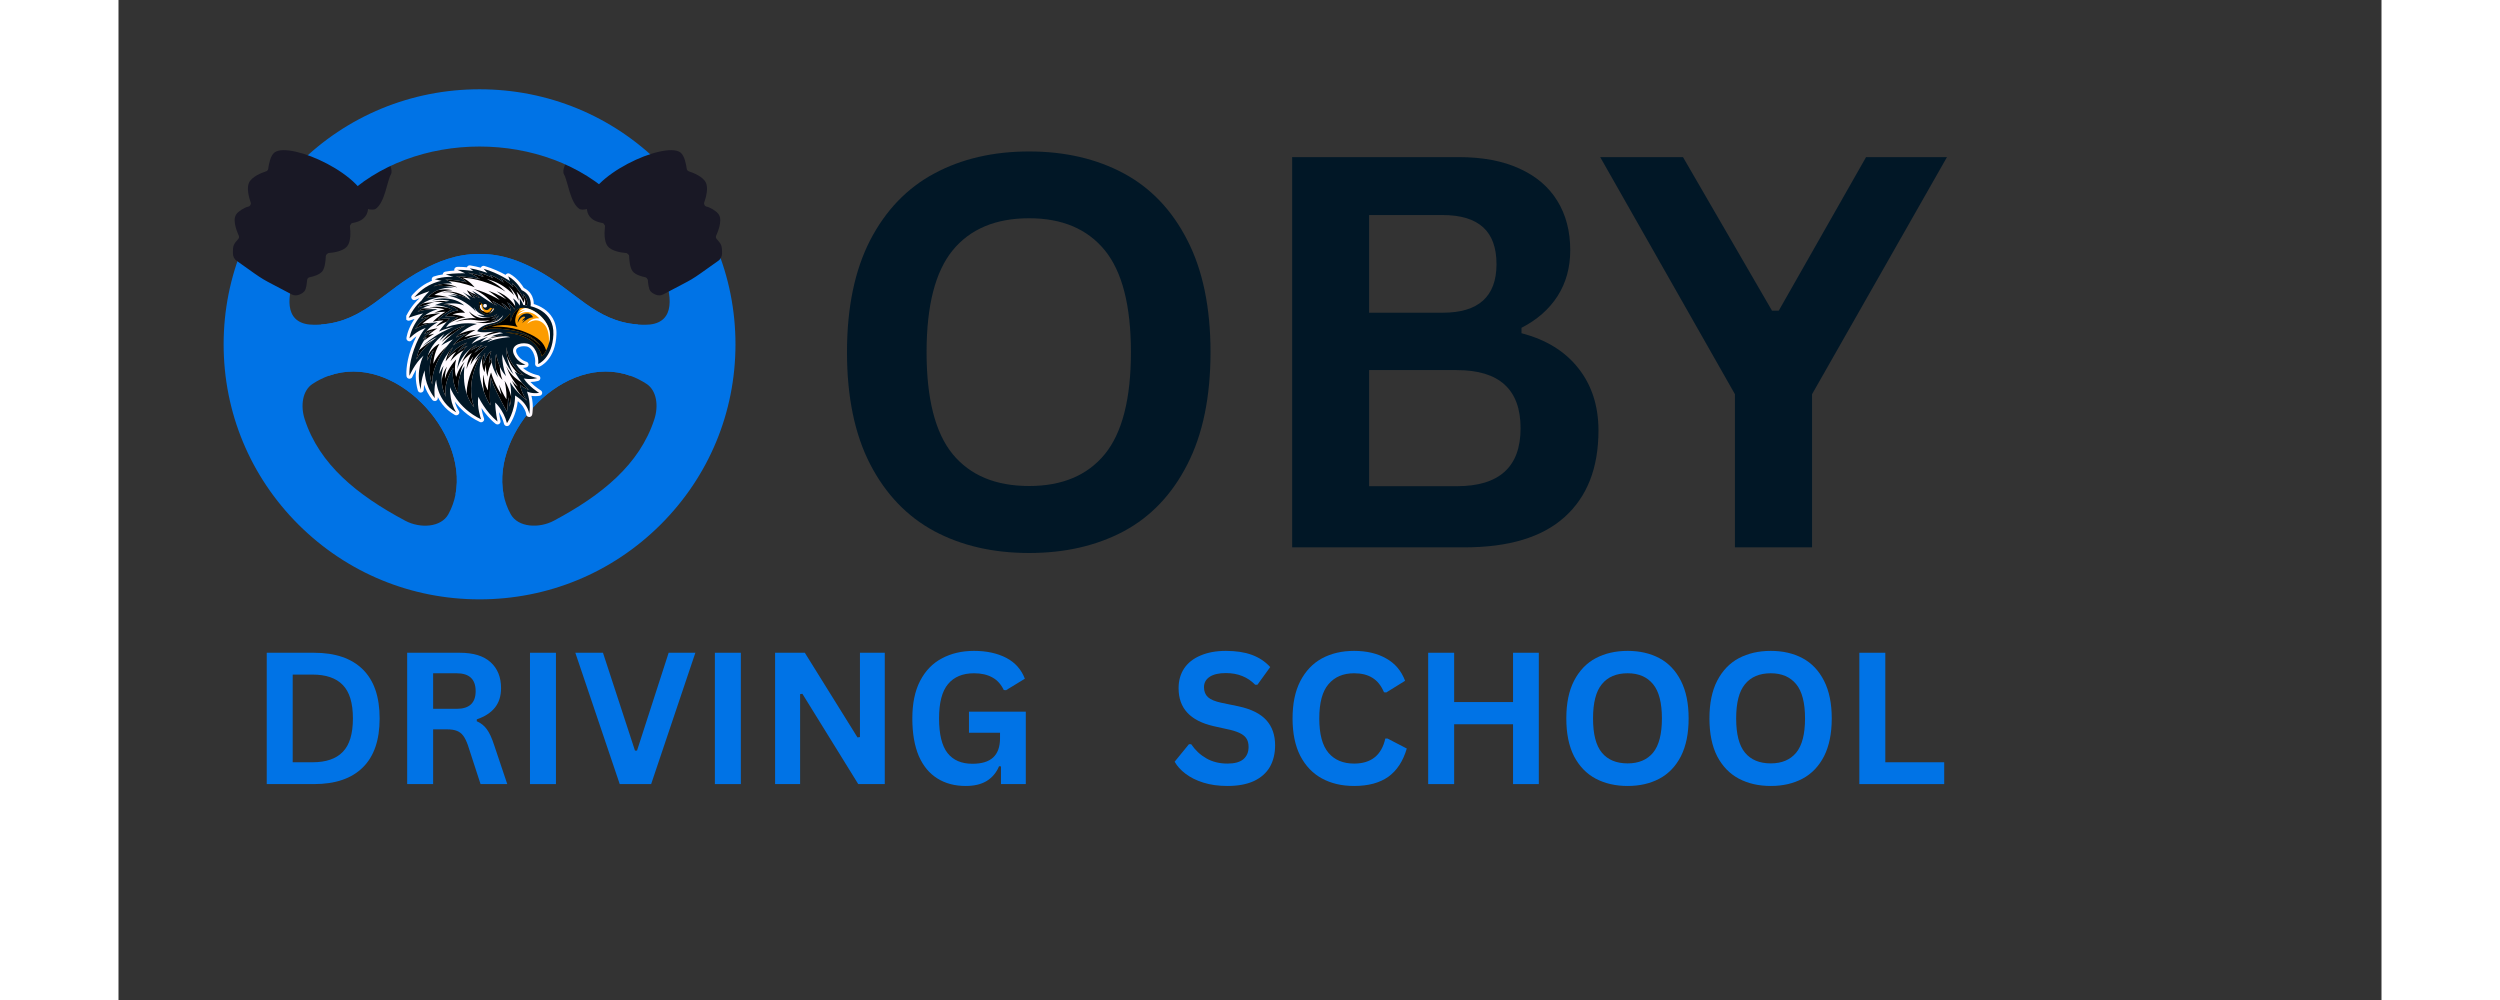 <svg xmlns="http://www.w3.org/2000/svg" xmlns:xlink="http://www.w3.org/1999/xlink" width="250" zoomAndPan="magnify" viewBox="0 0 187.92 83.04" height="100" preserveAspectRatio="xMidYMid meet" version="1.0"><rect x="0" y="0" width="187.92" height="83.04" fill="#333333" stroke="none"/><defs><g/><clipPath id="6578480151"><path d="M 8.449 7.414 L 52 7.414 L 52 50 L 8.449 50 Z M 8.449 7.414 " clip-rule="nonzero"/></clipPath><clipPath id="0c8678146b"><path d="M 23.895 22.035 L 36.418 22.035 L 36.418 35.383 L 23.895 35.383 Z M 23.895 22.035 " clip-rule="nonzero"/></clipPath><clipPath id="c071cce4f5"><path d="M 24 22.035 L 36.418 22.035 L 36.418 35.383 L 24 35.383 Z M 24 22.035 " clip-rule="nonzero"/></clipPath><clipPath id="68ac4b2d71"><path d="M 24 22.035 L 34 22.035 L 34 30 L 24 30 Z M 24 22.035 " clip-rule="nonzero"/></clipPath><clipPath id="3c9be4a3ef"><path d="M 32 28 L 34 28 L 34 32 L 32 32 Z M 32 28 " clip-rule="nonzero"/></clipPath><clipPath id="f399383feb"><path d="M 32.262 29.59 C 32.402 29.992 32.664 30.508 33.137 30.98 C 33.398 31.109 33.652 31.168 33.652 31.168 C 32.23 30.203 32.23 28.82 32.23 28.82 C 32.199 29.074 32.219 29.34 32.262 29.59 Z M 32.262 29.59 " clip-rule="nonzero"/></clipPath><clipPath id="7847920339"><path d="M 32 30 L 35 30 L 35 34 L 32 34 Z M 32 30 " clip-rule="nonzero"/></clipPath><clipPath id="eee8cabfd6"><path d="M 32.676 31.621 C 32.68 31.633 32.922 32.219 33.449 32.852 C 33.73 33.121 33.938 33.27 33.938 33.27 C 33.707 32.988 33.555 32.648 33.457 32.379 C 33.367 32.121 33.328 31.934 33.328 31.934 C 33.672 32.242 34.082 32.379 34.082 32.379 C 33.887 32.219 33.703 32.023 33.543 31.828 C 33.531 31.812 33.52 31.797 33.508 31.785 C 33.309 31.66 33.082 31.504 32.883 31.324 C 32.395 30.883 32.191 30.379 32.188 30.363 C 32.191 30.387 32.441 31.215 33.164 32.102 C 33.164 32.102 32.941 31.957 32.676 31.621 Z M 32.676 31.621 " clip-rule="nonzero"/></clipPath><clipPath id="f994f5e97d"><path d="M 30 30 L 33 30 L 33 35 L 30 35 Z M 30 30 " clip-rule="nonzero"/></clipPath><clipPath id="190c9aa24d"><path d="M 30.352 32.551 C 30.621 33.305 30.883 33.652 30.883 33.652 C 30.754 32.793 30.926 31.32 30.926 31.32 C 30.926 31.32 30.953 31.621 31.434 32.609 C 31.91 33.594 32.258 34.188 32.258 34.188 C 32.336 33.75 32.352 32.996 32.352 32.996 C 32.434 33.273 32.48 33.762 32.48 33.762 C 32.559 33.492 32.594 33.195 32.602 32.914 C 32.488 32.5 32.316 31.996 32.059 31.613 C 32.059 31.613 32.254 32.387 32.215 33.156 C 32.215 33.156 31.949 32.793 31.605 31.949 C 31.609 31.961 31.664 32.309 31.801 32.777 C 31.793 32.762 31.23 31.941 30.938 30.934 C 30.938 30.934 30.672 31.523 30.672 32.406 C 30.672 32.406 30.387 32.023 30.309 31.125 C 30.309 31.125 30.18 31.562 30.352 32.551 Z M 30.352 32.551 " clip-rule="nonzero"/></clipPath><clipPath id="61d81a76ed"><path d="M 28 29 L 31 29 L 31 34 L 28 34 Z M 28 29 " clip-rule="nonzero"/></clipPath><clipPath id="a5ece7e447"><path d="M 29.531 33.809 C 28.734 31.633 30.086 29.531 30.086 29.531 C 30.031 29.566 29.969 29.613 29.914 29.664 C 29.59 30.16 28.93 31.336 28.91 32.676 C 29.16 33.441 29.531 33.809 29.531 33.809 Z M 29.531 33.809 " clip-rule="nonzero"/></clipPath><clipPath id="ed64111bda"><path d="M 26 29 L 29 29 L 29 33 L 26 33 Z M 26 29 " clip-rule="nonzero"/></clipPath><clipPath id="7b60d7fccb"><path d="M 27.184 32.945 C 26.953 31.641 27.805 30.535 27.805 30.535 C 27.598 31.832 28.203 32.668 28.203 32.668 C 28.145 32.055 28.238 31.551 28.359 31.172 C 28.41 30.844 28.516 30.441 28.73 30.059 C 28.723 30.066 28.227 30.605 28.043 31.297 C 28.043 31.297 27.801 30.684 28.043 29.848 C 28.043 29.848 27.348 30.531 27.109 31.449 C 27.109 31.449 27.07 31.023 27.273 30.457 C 27.266 30.465 26.957 30.801 26.836 31.594 C 26.871 32.414 27.184 32.945 27.184 32.945 Z M 27.184 32.945 " clip-rule="nonzero"/></clipPath><clipPath id="3a3ada1b63"><path d="M 27 28 L 29 28 L 29 31 L 27 31 Z M 27 28 " clip-rule="nonzero"/></clipPath><clipPath id="ec1fccad93"><path d="M 28.027 29.215 C 27.746 29.555 27.562 30 27.559 30.008 C 27.992 29.484 28.395 29.223 28.633 29.098 C 28.82 28.832 28.984 28.719 28.988 28.715 C 28.57 28.875 28.121 29.27 28.109 29.281 C 28.438 28.891 28.934 28.449 28.941 28.445 C 27.957 28.852 27.355 29.66 27.348 29.672 C 27.539 29.246 27.777 28.82 27.777 28.82 C 27.652 28.957 27.539 29.094 27.441 29.223 C 27.223 29.664 27.164 30.008 27.164 30.008 C 27.613 29.414 28.027 29.215 28.027 29.215 Z M 28.027 29.215 " clip-rule="nonzero"/></clipPath><clipPath id="7fd7fe1200"><path d="M 28 28 L 31 28 L 31 31 L 28 31 Z M 28 28 " clip-rule="nonzero"/></clipPath><clipPath id="e84de748ae"><path d="M 29.336 29.312 C 28.879 30.066 28.91 30.637 28.91 30.637 C 29.094 30.012 29.465 29.605 29.473 29.594 C 29.301 29.887 29.227 30.316 29.227 30.316 C 29.488 29.816 29.836 29.465 30.062 29.27 C 30.34 28.941 30.617 28.719 30.621 28.715 C 29.992 28.918 29.551 29.309 29.551 29.309 C 29.879 28.855 30.254 28.645 30.254 28.645 C 29.648 28.82 29.246 29.129 29.246 29.129 C 29.449 28.898 29.762 28.621 29.762 28.621 C 29.594 28.707 29.445 28.801 29.312 28.898 C 28.711 29.469 28.527 30.086 28.523 30.094 C 28.934 29.527 29.336 29.312 29.336 29.312 Z M 29.336 29.312 " clip-rule="nonzero"/></clipPath><clipPath id="7fede0dedf"><path d="M 31 29 L 32 29 L 32 32 L 31 32 Z M 31 29 " clip-rule="nonzero"/></clipPath><clipPath id="a1a0f705f0"><path d="M 31.363 29.395 C 31.242 29.82 31.273 30.285 31.34 30.652 C 31.551 31.238 31.875 31.539 31.883 31.543 C 31.734 31.188 31.68 30.781 31.664 30.438 C 31.422 29.891 31.363 29.395 31.363 29.395 Z M 31.363 29.395 " clip-rule="nonzero"/></clipPath><clipPath id="3fb8445d62"><path d="M 30 29 L 31 29 L 31 32 L 30 32 Z M 30 29 " clip-rule="nonzero"/></clipPath><clipPath id="72083da1f2"><path d="M 30.398 30.895 C 30.434 30.562 30.52 30.277 30.52 30.277 C 30.477 30.805 30.648 31.273 30.648 31.273 C 30.676 30.766 30.875 30.312 30.988 30.09 C 30.949 29.844 30.965 29.703 30.965 29.703 C 30.84 29.879 30.758 30.188 30.758 30.188 C 30.77 29.617 30.957 29.141 30.961 29.137 C 30.562 29.426 30.316 30.273 30.316 30.273 C 30.309 29.699 30.461 29.305 30.461 29.305 C 30.461 29.305 30.328 29.449 30.203 29.73 C 30.117 30.441 30.398 30.895 30.398 30.895 Z M 30.398 30.895 " clip-rule="nonzero"/></clipPath><clipPath id="ace8069a3e"><path d="M 25 28 L 28 28 L 28 32 L 25 32 Z M 25 28 " clip-rule="nonzero"/></clipPath><clipPath id="707ee9a1bc"><path d="M 25.641 29.945 C 25.879 29.383 26.168 29.098 26.168 29.098 C 25.516 30.715 26.051 31.926 26.051 31.926 C 25.996 30.637 26.746 29.434 27.273 28.754 C 26.938 29.039 26.465 29.523 26.148 30.203 C 26.148 30.203 26.145 29.383 26.652 28.551 C 26.652 28.551 26.125 28.734 25.703 29.5 C 25.629 29.777 25.641 29.945 25.641 29.945 Z M 25.641 29.945 " clip-rule="nonzero"/></clipPath><clipPath id="fa80cd5443"><path d="M 26 27 L 29 27 L 29 29 L 26 29 Z M 26 27 " clip-rule="nonzero"/></clipPath><clipPath id="789533a09a"><path d="M 26.836 28.398 C 27.211 28.074 27.562 27.832 27.848 27.66 C 28.391 27.227 28.797 27.035 28.805 27.031 C 28.398 27.137 28.02 27.316 27.699 27.512 C 27.168 27.934 26.836 28.398 26.836 28.398 Z M 26.836 28.398 " clip-rule="nonzero"/></clipPath><clipPath id="478a9d5a41"><path d="M 24 28 L 27 28 L 27 30 L 24 30 Z M 24 28 " clip-rule="nonzero"/></clipPath><clipPath id="df0126e45a"><path d="M 24.746 29.848 C 25.121 29.09 25.82 28.477 26.191 28.188 C 25.91 28.352 25.438 28.652 24.953 29.09 C 24.781 29.535 24.746 29.848 24.746 29.848 Z M 24.746 29.848 " clip-rule="nonzero"/></clipPath><clipPath id="0b3fa04c47"><path d="M 25 27 L 27 27 L 27 29 L 25 29 Z M 25 27 " clip-rule="nonzero"/></clipPath><clipPath id="d469dad1f3"><path d="M 25.594 27.965 C 25.512 28.07 25.438 28.176 25.367 28.281 C 25.605 28.109 25.91 27.898 26.215 27.715 C 26.215 27.715 25.914 27.77 25.723 27.848 C 25.723 27.848 26.016 27.547 26.496 27.258 C 26.496 27.258 26.051 27.316 25.586 27.488 C 25.453 27.648 25.395 27.758 25.395 27.762 C 25.68 27.566 26.078 27.449 26.078 27.449 C 25.477 27.801 25.27 28.18 25.27 28.18 C 25.488 28.008 25.594 27.965 25.594 27.965 Z M 25.594 27.965 " clip-rule="nonzero"/></clipPath><clipPath id="efef07eaf2"><path d="M 24 26 L 27 26 L 27 28 L 24 28 Z M 24 26 " clip-rule="nonzero"/></clipPath><clipPath id="e693a867cd"><path d="M 26.121 26.805 C 25.898 26.809 25.535 26.824 25.234 26.883 C 25.234 26.883 25.742 26.367 26.711 26.008 C 26.711 26.008 26.121 26.027 25.453 26.188 C 25.234 26.355 25.125 26.496 25.125 26.5 C 25.402 26.363 25.82 26.273 25.82 26.273 C 24.945 26.77 24.641 27.316 24.633 27.324 C 25.133 27.004 25.738 26.863 26.121 26.805 Z M 26.121 26.805 " clip-rule="nonzero"/></clipPath><clipPath id="3aa3de9959"><path d="M 27 22.035 L 34 22.035 L 34 26 L 27 26 Z M 27 22.035 " clip-rule="nonzero"/></clipPath><clipPath id="8fe4567606"><path d="M 27.426 23.344 C 27.723 23.367 28.043 23.41 28.34 23.477 C 29.23 23.688 29.574 23.859 29.578 23.863 C 29.57 23.855 29.184 23.328 28.551 23.062 C 28.551 23.062 29.484 23.07 30.617 23.488 C 31.742 23.898 32.137 24.23 32.141 24.234 C 32.133 24.227 31.66 23.656 30.594 23.176 C 30.594 23.176 31.289 23.324 31.949 23.766 C 32.598 24.199 32.836 24.527 32.848 24.535 C 32.84 24.523 32.652 24.047 32.383 23.758 C 32.391 23.762 32.863 24.141 33.219 24.973 C 33.219 24.973 33.242 24.656 33.055 24.223 C 33.055 24.223 33.375 24.484 33.637 25.137 C 33.637 25.137 33.727 24.957 33.715 24.746 C 33.715 24.746 33.812 24.934 33.762 25.34 C 33.848 25.352 33.922 25.367 33.922 25.367 C 34.047 24.816 33.594 24.422 33.594 24.422 C 33.637 24.594 33.621 24.805 33.621 24.805 C 33.352 24.148 32.711 23.516 32.699 23.508 C 32.766 23.668 32.77 23.832 32.77 23.832 C 32.348 23.375 31.738 23.074 31.73 23.066 C 31.863 23.223 31.98 23.473 31.98 23.473 C 31.449 23.035 30.852 22.82 30.84 22.816 C 31 22.953 31.105 23.102 31.109 23.109 C 30.742 22.883 29.961 22.641 29.949 22.637 C 30.168 22.82 30.32 23 30.32 23 C 29.676 22.754 29.004 22.637 29.004 22.637 C 29.496 22.785 30.012 23.18 30.012 23.18 C 28.965 22.949 28.031 22.934 28.031 22.934 C 28.668 23.145 28.906 23.441 28.906 23.441 C 27.965 23.207 27.133 23.211 27.133 23.211 C 27.25 23.25 27.348 23.297 27.426 23.344 Z M 27.426 23.344 " clip-rule="nonzero"/></clipPath><clipPath id="6ed4089d55"><path d="M 26 23 L 29 23 L 29 24 L 26 24 Z M 26 23 " clip-rule="nonzero"/></clipPath><clipPath id="85c722313b"><path d="M 28.133 23.871 C 28.133 23.871 27.738 23.605 26.945 23.578 C 26.504 23.645 26.152 23.766 26.152 23.766 C 26.508 23.719 26.855 23.73 27.145 23.762 C 27.438 23.75 27.777 23.77 28.133 23.871 Z M 28.133 23.871 " clip-rule="nonzero"/></clipPath><clipPath id="217c8b856c"><path d="M 25 24 L 28 24 L 28 25 L 25 25 Z M 25 24 " clip-rule="nonzero"/></clipPath><clipPath id="d09ef522f3"><path d="M 25.652 24.742 C 26.09 24.629 26.672 24.676 26.672 24.676 C 26.988 24.672 27.422 24.703 27.422 24.703 C 27.422 24.703 26.742 24.504 26.23 24.5 C 26.23 24.5 26.777 24.094 27.723 24.109 C 27.723 24.109 27.238 23.941 26.496 24.102 C 25.914 24.359 25.652 24.742 25.652 24.742 Z M 25.652 24.742 " clip-rule="nonzero"/></clipPath><clipPath id="6b610b0a88"><path d="M 24 25 L 27 25 L 27 26 L 24 26 Z M 24 25 " clip-rule="nonzero"/></clipPath><clipPath id="b990e4303b"><path d="M 25.309 25.398 C 25.574 25.285 25.91 25.16 26.227 25.109 C 26.227 25.109 25.844 25.082 25.254 25.199 C 24.98 25.379 24.852 25.531 24.852 25.531 C 24.992 25.473 25.156 25.43 25.309 25.398 Z M 25.309 25.398 " clip-rule="nonzero"/></clipPath><clipPath id="4b9a95a30a"><path d="M 24 25 L 27 25 L 27 26 L 24 26 Z M 24 25 " clip-rule="nonzero"/></clipPath><clipPath id="bcbd0956d0"><path d="M 24.84 25.887 C 25.324 25.707 25.859 25.672 26.188 25.672 C 25.988 25.641 25.621 25.594 25.238 25.609 C 24.977 25.758 24.84 25.887 24.84 25.887 Z M 24.84 25.887 " clip-rule="nonzero"/></clipPath><clipPath id="ee6b2e14f1"><path d="M 25 25 L 28 25 L 28 28 L 25 28 Z M 25 25 " clip-rule="nonzero"/></clipPath><clipPath id="63dbccb515"><path d="M 27.082 25.688 C 26.605 25.781 26.227 25.98 26.227 25.98 C 26.691 25.891 27.152 25.887 27.152 25.887 C 26.566 26.234 26.098 26.723 26.098 26.723 C 26.539 26.594 26.988 26.617 26.988 26.617 C 26.531 26.883 26.379 27.129 26.379 27.129 C 26.734 26.918 27.047 26.789 27.266 26.715 C 27.406 26.551 27.504 26.445 27.504 26.445 C 26.992 26.438 26.523 26.527 26.523 26.527 C 26.988 26.066 27.664 25.703 27.664 25.703 C 27.566 25.652 27.465 25.605 27.367 25.566 C 26.297 25.367 25.824 25.547 25.824 25.547 C 26.473 25.516 27.082 25.688 27.082 25.688 Z M 27.082 25.688 " clip-rule="nonzero"/></clipPath><clipPath id="2c3da4d154"><path d="M 26 24 L 28 24 L 28 26 L 26 26 Z M 26 24 " clip-rule="nonzero"/></clipPath><clipPath id="9b86087c63"><path d="M 26.109 25.031 C 26.109 25.031 26.461 25.027 26.941 25.105 C 27.082 25.066 27.203 25.035 27.293 25.016 C 27.023 24.992 26.492 24.965 26.109 25.031 Z M 26.109 25.031 " clip-rule="nonzero"/></clipPath><clipPath id="6c09a6b5e3"><path d="M 29 24 L 33 24 L 33 26 L 29 26 Z M 29 24 " clip-rule="nonzero"/></clipPath><clipPath id="47f27dbda9"><path d="M 29.48 24.004 C 29.496 24.012 30.426 24.391 31.062 25.199 C 31.289 25.32 31.422 25.363 31.422 25.363 C 31.191 25.172 31.039 24.98 31.039 24.98 C 31.684 25.289 32.219 25.691 32.227 25.695 C 32.027 25.363 31.797 25.145 31.797 25.145 C 32.297 25.414 32.574 25.836 32.574 25.836 C 32.543 25.434 32.273 25.105 32.273 25.105 C 32.695 25.297 32.883 25.703 32.883 25.703 C 32.918 25.602 32.934 25.5 32.934 25.41 C 32.762 25.141 32.285 24.523 31.402 24.191 C 31.414 24.195 31.949 24.582 32.207 24.863 C 32.195 24.859 31.531 24.422 30.711 24.145 C 30.719 24.148 31.238 24.492 31.66 24.91 C 31.652 24.902 31.023 24.539 30.406 24.293 C 29.789 24.047 29.488 24.004 29.48 24.004 Z M 29.48 24.004 " clip-rule="nonzero"/></clipPath><clipPath id="7a22622a2b"><path d="M 28 24 L 31 24 L 31 25 L 28 25 Z M 28 24 " clip-rule="nonzero"/></clipPath><clipPath id="2ad820d438"><path d="M 28.93 24.09 C 28.93 24.09 29.031 24.336 29.336 24.66 C 29.516 24.738 29.625 24.773 29.625 24.773 C 29.398 24.57 29.168 24.305 29.16 24.297 C 29.484 24.547 30.012 24.754 30.02 24.754 C 29.891 24.648 29.777 24.551 29.684 24.465 C 29.5 24.395 29.207 24.27 28.93 24.09 Z M 28.93 24.09 " clip-rule="nonzero"/></clipPath><clipPath id="9e7ebe66f1"><path d="M 26 24 L 30 24 L 30 25 L 26 25 Z M 26 24 " clip-rule="nonzero"/></clipPath><clipPath id="bfbba36e41"><path d="M 26.883 24.301 C 26.883 24.301 27.387 24.18 27.891 24.363 C 28.008 24.406 28.109 24.449 28.199 24.496 C 28.574 24.586 28.871 24.715 29.051 24.809 C 28.926 24.699 28.609 24.457 28.055 24.301 C 27.328 24.098 26.883 24.301 26.883 24.301 Z M 26.883 24.301 " clip-rule="nonzero"/></clipPath><clipPath id="792da27236"><path d="M 26 25 L 29 25 L 29 27 L 26 27 Z M 26 25 " clip-rule="nonzero"/></clipPath><clipPath id="f071fc6b68"><path d="M 27.453 26.867 C 27.746 26.668 28.211 26.426 28.805 26.359 C 28.805 26.359 28.348 26.152 27.734 26.117 C 27.734 26.117 28.152 25.922 28.777 25.973 C 28.777 25.973 28.305 25.375 27.141 25.234 C 27.047 25.246 26.992 25.258 26.992 25.258 C 27.84 25.375 28.215 25.785 28.215 25.785 C 28.203 25.785 28.191 25.785 28.184 25.785 C 27.492 25.859 27.125 26.281 27.125 26.281 C 27.523 26.227 27.98 26.316 28.141 26.355 C 28.18 26.363 28.199 26.367 28.199 26.367 C 27.863 26.496 27.617 26.695 27.453 26.867 Z M 27.453 26.867 " clip-rule="nonzero"/></clipPath><clipPath id="5ed8cb76d8"><path d="M 27 27 L 31 27 L 31 29 L 27 29 Z M 27 27 " clip-rule="nonzero"/></clipPath><clipPath id="ec6ee58db3"><path d="M 27.777 28.684 C 28.102 28.43 28.543 28.254 28.949 28.133 C 29.219 28 29.59 27.863 30.086 27.77 C 30.086 27.77 29.418 27.77 28.738 28.004 C 28.738 28.004 28.973 27.742 29.641 27.398 C 29.641 27.398 29.051 27.398 28.293 27.754 C 28.117 27.914 28.016 28.027 28.016 28.027 C 28.41 27.812 28.973 27.695 28.973 27.695 C 28.172 28.125 27.781 28.672 27.777 28.684 Z M 27.777 28.684 " clip-rule="nonzero"/></clipPath><clipPath id="fc521ca3c7"><path d="M 27 25 L 32 25 L 32 27 L 27 27 Z M 27 25 " clip-rule="nonzero"/></clipPath><clipPath id="23b799277e"><path d="M 27.957 26.746 C 27.969 26.742 28.77 26.449 29.578 26.578 C 30.383 26.699 30.848 26.586 30.859 26.582 C 30.852 26.586 30.52 26.723 30.207 26.746 C 29.898 26.773 29.648 26.734 29.637 26.73 C 29.652 26.738 30.309 26.949 31.16 26.734 C 31.48 26.652 31.672 26.508 31.785 26.359 C 31.457 26.652 30.93 26.695 30.93 26.695 C 31.406 26.57 31.598 26.18 31.598 26.18 C 31.352 26.469 30.941 26.5 30.941 26.5 C 31.25 26.402 31.441 26.062 31.449 26.051 C 31.441 26.062 31.199 26.328 30.633 26.363 C 30.629 26.363 30.629 26.363 30.625 26.363 C 30.309 26.465 29.766 26.48 29.105 25.863 C 29.105 25.863 29.324 26.277 29.723 26.438 C 29.707 26.434 29.324 26.371 28.773 26.48 C 28.223 26.586 27.965 26.742 27.957 26.746 Z M 27.957 26.746 " clip-rule="nonzero"/></clipPath><clipPath id="55be508c4a"><path d="M 30 27 L 32 27 L 32 28 L 30 28 Z M 30 27 " clip-rule="nonzero"/></clipPath><clipPath id="66b5289c40"><path d="M 30.277 27.984 C 30.844 27.734 31.391 27.637 31.676 27.598 C 31.559 27.574 31.402 27.559 31.195 27.559 C 30.527 27.73 30.277 27.984 30.277 27.984 Z M 30.277 27.984 " clip-rule="nonzero"/></clipPath><clipPath id="05ec4e0473"><path d="M 30 27 L 33 27 L 33 29 L 30 29 Z M 30 27 " clip-rule="nonzero"/></clipPath><clipPath id="68c801e0a6"><path d="M 30.691 28.156 C 31.246 27.961 31.832 27.922 32.18 27.922 C 31.93 27.887 31.664 27.887 31.441 27.898 C 30.961 28 30.699 28.148 30.691 28.156 Z M 30.691 28.156 " clip-rule="nonzero"/></clipPath><clipPath id="2588460d47"><path d="M 29 25 L 32 25 L 32 27 L 29 27 Z M 29 25 " clip-rule="nonzero"/></clipPath><clipPath id="c0bbfa2f4e"><path d="M 30.289 26.004 C 30.703 26.242 31.035 25.973 31.211 25.645 C 31.203 25.641 31.195 25.641 31.188 25.637 C 31.152 25.633 31.125 25.625 31.094 25.617 C 31.07 25.609 31.047 25.605 31.023 25.598 C 30.93 25.805 30.73 26.094 30.402 25.914 C 30.059 25.727 30.074 25.375 30.113 25.191 C 30.059 25.156 30.012 25.121 29.973 25.086 C 29.918 25.277 29.836 25.746 30.289 26.004 Z M 30.289 26.004 " clip-rule="nonzero"/></clipPath><clipPath id="2b9be3e5da"><path d="M 30 25 L 36 25 L 36 30 L 30 30 Z M 30 25 " clip-rule="nonzero"/></clipPath><clipPath id="17e6f71de9"><path d="M 30.254 27.395 C 30.254 27.395 31.059 27.129 32.758 27.434 C 34.461 27.738 35.055 28.734 35.055 28.734 C 35.055 28.734 34.367 27.965 33.48 27.773 C 32.598 27.586 32.145 27.617 32.145 27.617 C 32.145 27.617 33.543 27.711 34.312 28.328 C 35.086 28.945 35.156 29.594 35.156 29.594 C 35.156 29.594 35.34 29.422 35.512 29.098 C 35.328 28.465 34.906 28.027 33.785 27.578 C 32.309 26.98 30.988 27.148 30.988 27.148 C 30.988 27.148 31.254 27.031 31.863 27 C 32.477 26.969 33.145 27.148 33.145 27.148 C 32.684 26.641 33.125 25.898 33.336 25.602 C 32.703 25.812 32.582 26.715 32.582 26.715 C 32.582 26.715 32.457 26.363 32.531 26.016 C 32.531 26.016 32.109 26.77 31.105 26.973 C 30.102 27.18 30.254 27.395 30.254 27.395 Z M 30.254 27.395 " clip-rule="nonzero"/></clipPath><clipPath id="f4b6d032c7"><path d="M 33 25 L 36 25 L 36 29 L 33 29 Z M 33 25 " clip-rule="nonzero"/></clipPath><clipPath id="8b83f0bbb3"><path d="M 33.121 26.266 C 33.121 26.266 33.445 25.855 34.008 25.914 C 34.57 25.969 34.941 26.434 34.941 26.434 C 34.203 26.375 33.945 26.879 33.941 26.887 C 33.953 26.875 34.637 26.262 35.293 26.867 C 35.723 27.258 35.766 28.012 35.746 28.496 C 35.793 28.301 35.828 28.082 35.828 27.84 C 35.836 26.754 34.719 25.711 33.789 25.574 C 33.391 25.641 33.258 25.934 33.258 25.934 C 33.457 25.742 33.758 25.766 33.758 25.766 C 33.262 25.91 33.121 26.266 33.121 26.266 Z M 33.121 26.266 " clip-rule="nonzero"/></clipPath></defs><path fill="#191825" d="M 22.383 13.391 C 22.383 13.391 22.836 14.098 22.621 14.48 C 22.297 15.051 22.121 16.879 21.309 17.375 C 20.137 17.68 18.773 15.715 18.773 15.715 L 20.504 14.176 Z M 22.383 13.391 " fill-opacity="1" fill-rule="nonzero"/><path fill="#191825" d="M 37.238 13.391 C 37.238 13.391 36.781 14.098 36.996 14.48 C 37.324 15.051 37.496 16.879 38.312 17.375 C 39.48 17.68 40.848 15.715 40.848 15.715 L 39.117 14.176 Z M 37.238 13.391 " fill-opacity="1" fill-rule="nonzero"/><path fill="#0073e6" d="M 29.98 9.34 C 19.309 9.34 10.66 17.961 10.66 28.594 C 10.66 39.227 19.312 47.844 29.98 47.844 C 40.652 47.844 49.301 39.227 49.301 28.594 C 49.301 17.961 40.652 9.34 29.98 9.34 Z M 27.391 42.703 C 26.789 43.797 25.055 43.906 23.805 43.238 C 19.82 41.113 16.691 38.578 15.465 34.824 C 15.105 33.727 15.258 32.434 16.121 31.875 C 16.562 31.586 17.008 31.367 17.461 31.203 C 22.922 29.242 28.996 35.832 27.988 41.051 C 27.875 41.621 27.684 42.176 27.391 42.703 Z M 31.973 41.051 C 30.965 35.832 37.043 29.242 42.5 31.203 C 42.953 31.363 43.398 31.586 43.84 31.871 C 44.707 32.434 44.855 33.727 44.496 34.82 C 43.27 38.578 40.141 41.113 36.156 43.238 C 34.91 43.902 33.172 43.797 32.57 42.699 C 32.277 42.176 32.086 41.621 31.973 41.051 Z M 29.98 21.09 C 28.004 21.078 26.449 21.777 25.289 22.387 C 22.043 24.094 20.418 26.68 16.84 26.945 C 16.648 26.961 16.445 26.969 16.238 26.969 C 11.582 26.969 15.98 19.172 18.621 16.539 C 21.547 13.621 25.766 12.168 29.98 12.168 C 34.199 12.168 38.418 13.625 41.34 16.539 C 43.984 19.172 48.383 26.969 43.727 26.969 C 43.516 26.969 43.316 26.961 43.121 26.945 C 39.547 26.684 37.922 24.094 34.676 22.387 C 33.512 21.777 31.957 21.078 29.98 21.09 Z M 29.98 21.09 " fill-opacity="1" fill-rule="nonzero"/><g clip-path="url(#6578480151)"><path fill="#0073e6" d="M 29.98 49.77 C 24.305 49.77 18.965 47.566 14.953 43.57 C 10.941 39.57 8.73 34.25 8.73 28.594 C 8.73 22.934 10.941 17.617 14.953 13.617 C 18.965 9.617 24.305 7.414 29.98 7.414 C 35.656 7.414 40.996 9.617 45.008 13.617 C 49.023 17.617 51.234 22.934 51.234 28.594 C 51.234 34.25 49.023 39.57 45.008 43.57 C 40.996 47.566 35.656 49.77 29.98 49.77 Z M 29.98 11.266 C 20.395 11.266 12.598 19.039 12.598 28.59 C 12.598 38.145 20.395 45.918 29.98 45.918 C 39.566 45.918 47.363 38.145 47.363 28.59 C 47.367 19.039 39.566 11.266 29.98 11.266 Z M 29.98 11.266 " fill-opacity="1" fill-rule="nonzero"/></g><path fill="#0073e6" d="M 29.98 48.613 C 18.902 48.613 9.887 39.633 9.887 28.59 C 9.887 17.551 18.898 8.566 29.98 8.566 C 41.059 8.566 50.074 17.551 50.074 28.59 C 50.074 39.633 41.059 48.613 29.98 48.613 Z M 29.98 10.109 C 19.754 10.109 11.438 18.402 11.438 28.59 C 11.438 38.781 19.754 47.074 29.98 47.074 C 40.207 47.074 48.523 38.781 48.523 28.59 C 48.523 18.402 40.207 10.109 29.98 10.109 Z M 29.98 10.109 " fill-opacity="1" fill-rule="nonzero"/><path fill="#0073e6" d="M 29.98 41.727 C 29.363 41.746 28.668 41.586 27.988 41.051 C 28.996 35.832 22.918 29.242 17.461 31.203 C 16.305 29.527 16.047 28.543 16.84 26.945 C 20.418 26.684 22.043 24.094 25.289 22.387 C 26.449 21.777 28.004 21.078 29.98 21.09 C 31.957 21.078 33.512 21.777 34.672 22.387 C 37.918 24.094 39.543 26.68 43.117 26.945 C 43.914 28.543 43.652 29.527 42.5 31.203 C 37.039 29.242 30.965 35.832 31.973 41.051 C 31.293 41.586 30.598 41.746 29.98 41.727 Z M 29.98 41.727 " fill-opacity="1" fill-rule="nonzero"/><path fill="#0073e6" d="M 32.992 26.625 C 33.379 24.969 32.348 23.309 30.684 22.922 C 29.02 22.535 27.355 23.562 26.969 25.223 C 26.578 26.879 27.613 28.535 29.273 28.926 C 30.938 29.312 32.602 28.281 32.992 26.625 Z M 32.992 26.625 " fill-opacity="1" fill-rule="nonzero"/><path fill="#0073e6" d="M 29.98 31.801 C 29.977 31.801 29.973 31.801 29.969 31.801 C 28.703 31.801 27.676 31.469 27.676 31.062 C 27.676 30.656 28.703 30.324 29.969 30.324 C 29.973 30.324 29.977 30.324 29.98 30.324 C 29.984 30.324 29.988 30.324 29.992 30.324 C 31.258 30.324 32.285 30.656 32.285 31.062 C 32.285 31.469 31.258 31.801 29.992 31.801 C 29.988 31.801 29.984 31.801 29.98 31.801 Z M 29.98 31.801 " fill-opacity="1" fill-rule="nonzero"/><path fill="#191825" d="M 50.121 21.027 C 50.117 21.273 50.012 21.512 49.812 21.652 C 47.113 23.57 48.098 22.918 45.223 24.453 C 45.023 24.562 44.777 24.547 44.57 24.453 C 44.418 24.387 44.258 24.289 44.164 24.168 C 44.027 23.984 43.977 23.531 43.957 23.266 C 43.957 23.242 43.953 23.219 43.945 23.195 C 43.934 23.164 43.918 23.137 43.898 23.113 C 43.879 23.09 43.855 23.066 43.824 23.051 C 43.801 23.035 43.773 23.027 43.742 23.023 C 43.457 22.965 42.938 22.824 42.707 22.543 C 42.469 22.258 42.414 21.621 42.402 21.27 C 42.402 21.23 42.391 21.191 42.375 21.164 C 42.359 21.133 42.344 21.105 42.32 21.086 C 42.293 21.062 42.266 21.043 42.234 21.031 C 42.211 21.02 42.184 21.016 42.156 21.012 C 41.754 20.98 40.961 20.863 40.629 20.453 C 40.301 20.047 40.348 19.238 40.398 18.816 C 40.402 18.781 40.398 18.75 40.391 18.719 C 40.383 18.688 40.371 18.66 40.352 18.633 C 40.336 18.609 40.312 18.586 40.289 18.566 C 40.258 18.543 40.215 18.527 40.172 18.516 C 39.152 18.34 38.891 17.762 38.891 17.238 C 38.891 14.609 45.359 11.688 46.66 12.66 C 47.008 12.922 47.141 13.668 47.184 14.008 C 47.195 14.109 47.266 14.195 47.363 14.227 C 47.719 14.344 48.535 14.656 48.777 15.168 C 48.992 15.625 48.789 16.387 48.641 16.809 C 48.59 16.965 48.684 17.125 48.844 17.16 C 49.137 17.219 49.652 17.531 49.832 17.785 C 50.227 18.344 49.668 19.457 49.621 19.594 C 49.594 19.688 49.617 19.789 49.684 19.859 C 49.805 19.984 49.984 20.195 50.055 20.383 C 50.109 20.531 50.121 20.801 50.121 21.027 Z M 50.121 21.027 " fill-opacity="1" fill-rule="nonzero"/><path fill="#191825" d="M 43.414 16.309 L 40.395 18.719 C 40.387 18.688 40.371 18.66 40.355 18.633 C 40.34 18.609 40.316 18.586 40.289 18.566 Z M 43.414 16.309 " fill-opacity="1" fill-rule="nonzero"/><path fill="#191825" d="M 45.457 18.57 L 42.375 21.164 C 42.363 21.133 42.344 21.105 42.32 21.086 C 42.297 21.062 42.27 21.043 42.234 21.031 Z M 45.457 18.57 " fill-opacity="1" fill-rule="nonzero"/><path fill="#191825" d="M 47.031 20.922 L 43.945 23.195 C 43.934 23.168 43.922 23.137 43.898 23.113 C 43.879 23.09 43.855 23.066 43.824 23.051 Z M 47.031 20.922 " fill-opacity="1" fill-rule="nonzero"/><path fill="#191825" d="M 9.5 21.027 C 9.5 21.273 9.605 21.512 9.805 21.652 C 12.504 23.57 11.52 22.918 14.395 24.453 C 14.594 24.562 14.84 24.547 15.051 24.453 C 15.203 24.387 15.363 24.289 15.453 24.168 C 15.59 23.984 15.641 23.531 15.66 23.266 C 15.66 23.242 15.668 23.219 15.676 23.195 C 15.684 23.164 15.699 23.137 15.719 23.113 C 15.738 23.09 15.766 23.066 15.793 23.051 C 15.82 23.035 15.844 23.027 15.875 23.023 C 16.164 22.965 16.68 22.824 16.914 22.543 C 17.148 22.258 17.203 21.621 17.215 21.27 C 17.219 21.23 17.227 21.191 17.242 21.164 C 17.254 21.133 17.273 21.105 17.297 21.086 C 17.324 21.062 17.352 21.043 17.383 21.031 C 17.406 21.02 17.434 21.016 17.461 21.012 C 17.863 20.98 18.656 20.863 18.988 20.453 C 19.316 20.047 19.27 19.238 19.219 18.816 C 19.215 18.781 19.219 18.75 19.227 18.719 C 19.234 18.688 19.246 18.66 19.266 18.633 C 19.281 18.609 19.301 18.586 19.328 18.566 C 19.359 18.543 19.402 18.527 19.445 18.516 C 20.465 18.34 20.727 17.762 20.727 17.238 C 20.727 14.609 14.258 11.688 12.957 12.66 C 12.609 12.922 12.477 13.668 12.434 14.008 C 12.422 14.109 12.352 14.195 12.254 14.227 C 11.898 14.344 11.082 14.656 10.84 15.168 C 10.625 15.625 10.828 16.387 10.977 16.809 C 11.027 16.965 10.934 17.125 10.773 17.16 C 10.48 17.219 9.969 17.531 9.785 17.785 C 9.391 18.344 9.953 19.457 9.996 19.594 C 10.023 19.688 10.004 19.789 9.934 19.859 C 9.816 19.984 9.633 20.195 9.562 20.383 C 9.508 20.531 9.496 20.801 9.5 21.027 Z M 9.5 21.027 " fill-opacity="1" fill-rule="nonzero"/><path fill="#191825" d="M 16.207 16.309 L 19.227 18.719 C 19.234 18.688 19.246 18.66 19.262 18.633 C 19.277 18.609 19.301 18.586 19.328 18.566 Z M 16.207 16.309 " fill-opacity="1" fill-rule="nonzero"/><path fill="#191825" d="M 14.16 18.57 L 17.242 21.164 C 17.254 21.133 17.273 21.105 17.297 21.086 C 17.32 21.062 17.348 21.043 17.383 21.031 Z M 14.16 18.57 " fill-opacity="1" fill-rule="nonzero"/><g clip-path="url(#0c8678146b)"><path fill="#fffaff" d="M 32.258 35.383 C 32.34 35.383 32.418 35.344 32.469 35.277 C 32.492 35.242 33.035 34.469 33.16 33.309 C 33.305 33.43 33.469 33.586 33.586 33.762 C 33.824 34.125 33.852 34.359 33.855 34.387 C 33.855 34.512 33.953 34.613 34.082 34.625 C 34.09 34.629 34.098 34.629 34.105 34.629 C 34.227 34.629 34.332 34.543 34.355 34.426 C 34.363 34.391 34.492 33.715 34.293 32.871 C 34.387 32.887 34.496 32.895 34.617 32.895 C 34.734 32.895 34.852 32.887 34.973 32.867 C 35.074 32.852 35.16 32.773 35.18 32.672 C 35.199 32.574 35.156 32.473 35.066 32.418 C 35.059 32.414 34.594 32.129 34.199 31.719 C 34.426 31.715 34.641 31.688 34.848 31.633 C 34.961 31.602 35.039 31.5 35.031 31.383 C 35.027 31.27 34.941 31.176 34.824 31.156 C 34.82 31.152 34.527 31.102 34.184 30.938 C 33.949 30.832 33.754 30.699 33.594 30.551 C 33.688 30.547 33.777 30.531 33.863 30.508 C 33.977 30.48 34.055 30.383 34.051 30.27 C 34.051 30.16 33.973 30.062 33.863 30.035 C 33.852 30.031 33.711 29.992 33.551 29.891 C 33.328 29.75 33.168 29.559 33.062 29.328 C 32.969 29.109 33.035 29.008 33.059 28.977 C 33.152 28.836 33.391 28.75 33.664 28.75 C 33.734 28.75 33.809 28.754 33.879 28.766 C 34.172 28.82 34.355 29.105 34.434 29.273 C 34.57 29.555 34.633 29.906 34.598 30.195 C 34.59 30.281 34.625 30.367 34.695 30.422 C 34.742 30.453 34.797 30.473 34.852 30.473 C 34.883 30.473 34.914 30.465 34.945 30.453 C 34.98 30.438 35.312 30.301 35.648 29.898 C 35.844 29.664 36 29.387 36.121 29.078 C 36.266 28.695 36.348 28.258 36.367 27.781 C 36.414 26.645 35.836 26 35.344 25.656 C 35.02 25.434 34.695 25.309 34.484 25.246 C 34.484 25.141 34.477 25.008 34.441 24.859 C 34.367 24.562 34.172 24.16 33.656 23.906 C 33.531 23.695 33.137 23.098 32.488 22.734 C 32.449 22.711 32.406 22.699 32.363 22.699 C 32.305 22.699 32.246 22.719 32.195 22.762 C 32.176 22.777 32.156 22.801 32.141 22.824 C 31.73 22.598 31.109 22.293 30.391 22.086 C 30.367 22.078 30.344 22.074 30.32 22.074 C 30.234 22.074 30.152 22.117 30.105 22.191 C 30.098 22.203 30.09 22.219 30.082 22.23 C 29.824 22.16 29.516 22.086 29.207 22.039 C 29.191 22.039 29.18 22.035 29.168 22.035 C 29.066 22.035 28.973 22.094 28.934 22.188 C 28.934 22.191 28.934 22.191 28.93 22.195 C 28.727 22.176 28.492 22.16 28.258 22.16 C 28.211 22.16 28.168 22.16 28.125 22.164 C 28.008 22.168 27.906 22.25 27.883 22.367 C 27.879 22.402 27.879 22.438 27.887 22.469 C 27.637 22.484 27.367 22.512 27.129 22.559 C 27.016 22.578 26.93 22.676 26.926 22.789 C 26.691 22.82 26.434 22.875 26.176 22.961 C 26.07 23 26 23.102 26.008 23.215 C 26.012 23.246 26.023 23.277 26.035 23.305 C 25.906 23.359 25.766 23.426 25.609 23.508 C 24.898 23.887 24.391 24.496 24.367 24.523 C 24.293 24.613 24.293 24.738 24.367 24.828 C 24.418 24.891 24.488 24.922 24.566 24.922 C 24.602 24.922 24.641 24.914 24.676 24.898 C 24.68 24.895 24.805 24.836 24.988 24.758 C 24.98 24.773 24.969 24.785 24.961 24.801 C 24.824 24.918 24.328 25.371 23.867 26.277 C 23.82 26.367 23.836 26.477 23.906 26.551 C 23.957 26.602 24.023 26.633 24.094 26.633 C 24.125 26.633 24.152 26.625 24.184 26.617 C 24.188 26.613 24.352 26.555 24.582 26.48 C 24.52 26.57 24.457 26.672 24.391 26.785 C 23.973 27.5 23.914 28.051 23.91 28.074 C 23.898 28.18 23.961 28.281 24.062 28.32 C 24.094 28.336 24.129 28.344 24.164 28.344 C 24.234 28.344 24.305 28.312 24.352 28.258 C 24.355 28.254 24.492 28.105 24.742 27.922 C 24.602 28.188 24.449 28.523 24.301 28.938 C 23.816 30.301 23.91 31.195 23.914 31.234 C 23.926 31.344 24.016 31.434 24.133 31.449 C 24.145 31.449 24.152 31.449 24.164 31.449 C 24.27 31.449 24.363 31.391 24.398 31.297 C 24.402 31.293 24.516 31.02 24.719 30.68 C 24.695 30.859 24.684 31.043 24.684 31.227 C 24.684 31.625 24.742 32.027 24.855 32.422 C 24.887 32.527 24.984 32.602 25.098 32.602 C 25.109 32.602 25.121 32.598 25.133 32.598 C 25.258 32.582 25.352 32.477 25.352 32.355 C 25.352 32.352 25.352 32.191 25.379 31.953 C 25.512 32.34 25.723 32.777 26.066 33.211 C 26.117 33.273 26.191 33.305 26.266 33.305 C 26.301 33.305 26.332 33.301 26.363 33.285 C 26.469 33.242 26.531 33.137 26.516 33.027 C 26.516 33.027 26.516 33.004 26.512 32.965 C 26.617 33.184 26.746 33.387 26.895 33.574 C 27.172 33.93 27.52 34.227 27.922 34.453 C 27.965 34.477 28.008 34.488 28.051 34.488 C 28.121 34.488 28.191 34.457 28.242 34.402 C 28.32 34.316 28.324 34.188 28.25 34.094 C 28.242 34.082 28.121 33.918 28.008 33.605 C 27.98 33.531 27.949 33.445 27.922 33.348 C 28.145 33.645 28.402 33.922 28.684 34.172 C 29.074 34.516 29.516 34.809 30 35.039 C 30.035 35.059 30.074 35.066 30.109 35.066 C 30.172 35.066 30.23 35.047 30.277 35.004 C 30.355 34.938 30.383 34.832 30.348 34.738 C 30.348 34.734 30.211 34.355 30.141 33.887 C 30.422 34.301 30.816 34.797 31.312 35.191 C 31.359 35.227 31.414 35.246 31.473 35.246 C 31.52 35.246 31.562 35.234 31.605 35.211 C 31.695 35.156 31.742 35.051 31.719 34.949 C 31.719 34.945 31.648 34.625 31.594 34.223 C 31.746 34.465 31.91 34.797 32.016 35.199 C 32.039 35.289 32.117 35.363 32.215 35.379 C 32.23 35.383 32.242 35.383 32.258 35.383 Z M 32.258 35.383 " fill-opacity="1" fill-rule="nonzero"/></g><g clip-path="url(#c071cce4f5)"><path fill="#011726" d="M 34.219 25.43 C 34.219 25.43 34.402 24.504 33.477 24.09 C 33.477 24.09 33.086 23.352 32.363 22.945 C 32.363 22.945 32.465 23.195 32.508 23.34 C 32.508 23.34 31.559 22.676 30.32 22.32 C 30.32 22.32 30.496 22.508 30.629 22.664 C 30.629 22.664 29.887 22.387 29.168 22.281 C 29.168 22.281 29.352 22.41 29.457 22.504 C 29.457 22.504 28.758 22.391 28.133 22.406 C 28.133 22.406 28.492 22.547 28.785 22.691 C 28.785 22.691 27.848 22.672 27.176 22.797 C 27.176 22.797 27.562 22.898 27.812 22.992 C 27.812 22.992 27.027 22.934 26.262 23.191 C 26.262 23.191 26.543 23.242 26.828 23.324 C 26.828 23.324 26.406 23.363 25.73 23.723 C 25.059 24.082 24.566 24.676 24.566 24.676 C 24.566 24.676 25.254 24.352 25.816 24.18 C 25.816 24.18 25.379 24.609 25.152 24.965 C 25.152 24.965 24.605 25.383 24.094 26.387 C 24.094 26.387 24.773 26.141 25.301 26.02 C 25.301 26.02 25.008 26.23 24.609 26.906 C 24.215 27.582 24.164 28.098 24.164 28.098 C 24.164 28.098 24.668 27.531 25.52 27.223 C 25.52 27.223 25.012 27.688 24.539 29.016 C 24.066 30.344 24.164 31.207 24.164 31.207 C 24.164 31.207 24.59 30.172 25.332 29.531 C 25.332 29.531 24.629 30.727 25.098 32.355 C 25.098 32.355 25.098 31.531 25.43 30.754 C 25.43 30.754 25.371 31.934 26.266 33.062 C 26.266 33.062 26.148 32.223 26.383 31.527 C 26.383 31.527 26.402 33.312 28.051 34.242 C 28.051 34.242 27.496 33.535 27.535 32.145 C 27.535 32.145 28.09 33.848 30.109 34.82 C 30.109 34.82 29.734 33.801 29.883 32.945 C 29.883 32.945 30.469 34.203 31.473 35 C 31.473 35 31.285 34.148 31.281 33.426 C 31.281 33.426 31.969 34.035 32.258 35.137 C 32.258 35.137 32.93 34.199 32.934 32.844 C 32.934 32.844 33.492 33.172 33.797 33.629 C 34.102 34.09 34.109 34.379 34.109 34.379 C 34.109 34.379 34.281 33.496 33.922 32.512 C 33.922 32.512 34.32 32.719 34.93 32.625 C 34.93 32.625 34.078 32.109 33.652 31.426 C 33.652 31.426 34.18 31.555 34.781 31.395 C 34.781 31.395 33.516 31.18 33.016 30.203 C 33.016 30.203 33.387 30.383 33.797 30.273 C 33.797 30.273 33.133 30.105 32.832 29.422 C 32.531 28.738 33.266 28.41 33.926 28.527 C 34.582 28.641 34.93 29.562 34.852 30.227 C 34.852 30.227 36.031 29.758 36.113 27.77 C 36.195 25.785 34.219 25.43 34.219 25.43 Z M 34.219 25.43 " fill-opacity="1" fill-rule="nonzero"/></g><path fill="#fffaff" d="M 30.066 31.543 C 30.152 31.938 30.254 32.273 30.352 32.551 C 30.621 33.305 30.883 33.652 30.883 33.652 C 30.754 32.793 30.926 31.32 30.926 31.32 C 30.926 31.32 30.953 31.621 31.434 32.609 C 31.91 33.594 32.258 34.188 32.258 34.188 C 32.336 33.75 32.352 32.996 32.352 32.996 C 32.434 33.273 32.48 33.762 32.48 33.762 C 32.559 33.492 32.594 33.195 32.602 32.914 C 32.617 32.289 32.516 31.742 32.516 31.742 C 32.816 32.211 33.168 32.59 33.449 32.852 C 33.73 33.121 33.938 33.27 33.938 33.27 C 33.707 32.988 33.555 32.648 33.457 32.379 C 33.367 32.121 33.328 31.934 33.328 31.934 C 33.672 32.242 34.082 32.379 34.082 32.379 C 33.887 32.219 33.703 32.023 33.543 31.828 C 33.531 31.812 33.52 31.797 33.508 31.785 C 33.133 31.312 32.891 30.844 32.887 30.836 C 32.965 30.891 33.051 30.938 33.137 30.98 C 33.395 31.105 33.645 31.168 33.652 31.168 C 32.23 30.203 32.23 28.82 32.23 28.82 C 32.199 29.074 32.219 29.34 32.262 29.59 C 32.398 30.387 32.805 31.078 32.812 31.09 C 32.215 30.422 31.867 29.414 31.867 29.414 C 31.848 30.086 32.008 30.707 32.109 31.02 C 32.148 31.156 32.18 31.234 32.184 31.238 C 31.984 31.027 31.832 30.789 31.719 30.551 C 31.699 30.516 31.684 30.477 31.664 30.438 C 31.422 29.891 31.363 29.395 31.363 29.395 C 31.242 29.82 31.273 30.285 31.34 30.652 C 31.406 31.047 31.516 31.328 31.52 31.336 C 31.172 30.82 31.039 30.383 30.988 30.09 C 30.949 29.844 30.965 29.703 30.965 29.703 C 30.84 29.879 30.758 30.188 30.758 30.188 C 30.77 29.617 30.957 29.141 30.961 29.137 C 30.562 29.426 30.316 30.273 30.316 30.273 C 30.309 29.699 30.461 29.305 30.461 29.305 C 30.461 29.305 30.328 29.449 30.203 29.73 C 30.035 30.102 29.887 30.715 30.066 31.543 Z M 30.066 31.543 " fill-opacity="1" fill-rule="nonzero"/><path fill="#fffaff" d="M 26.652 31.047 C 26.766 30.691 26.996 30.363 26.996 30.363 C 26.855 30.816 26.82 31.234 26.836 31.594 C 26.871 32.414 27.184 32.945 27.184 32.945 C 26.953 31.641 27.805 30.535 27.805 30.535 C 27.598 31.832 28.203 32.668 28.203 32.668 C 28.145 32.055 28.238 31.551 28.359 31.172 C 28.52 30.672 28.734 30.398 28.734 30.398 C 28.609 31.371 28.73 32.125 28.91 32.676 C 29.16 33.441 29.531 33.809 29.531 33.809 C 28.734 31.633 30.086 29.531 30.086 29.531 C 30.031 29.566 29.969 29.613 29.914 29.664 C 29.754 29.797 29.617 29.941 29.609 29.945 C 29.727 29.699 29.895 29.465 30.062 29.27 C 30.34 28.941 30.613 28.719 30.621 28.715 C 29.992 28.918 29.551 29.309 29.551 29.309 C 29.879 28.855 30.254 28.645 30.254 28.645 C 29.648 28.82 29.246 29.129 29.246 29.129 C 29.449 28.898 29.762 28.621 29.762 28.621 C 29.594 28.707 29.445 28.801 29.312 28.898 C 28.34 29.621 28.137 30.664 28.137 30.664 C 28.188 29.902 28.422 29.398 28.633 29.098 C 28.82 28.832 28.984 28.719 28.988 28.715 C 28.57 28.875 28.121 29.27 28.109 29.281 C 28.438 28.891 28.934 28.449 28.941 28.445 C 27.957 28.852 27.355 29.66 27.348 29.672 C 27.539 29.246 27.777 28.82 27.777 28.82 C 27.652 28.957 27.539 29.094 27.441 29.223 C 26.582 30.336 26.652 31.047 26.652 31.047 Z M 26.652 31.047 " fill-opacity="1" fill-rule="nonzero"/><path fill="#fffaff" d="M 25.641 29.945 C 25.879 29.383 26.168 29.098 26.168 29.098 C 25.516 30.715 26.051 31.926 26.051 31.926 C 25.996 30.637 26.746 29.434 27.273 28.754 C 27.555 28.391 27.77 28.18 27.77 28.18 C 27.312 28.375 26.801 28.688 26.793 28.691 C 27.156 28.258 27.527 27.914 27.848 27.66 C 28.391 27.227 28.797 27.035 28.805 27.031 C 28.398 27.137 28.02 27.316 27.699 27.512 C 27.074 27.887 26.66 28.312 26.652 28.324 C 26.828 28.039 27.07 27.719 27.07 27.719 C 26.148 28.406 25.82 29.078 25.703 29.5 C 25.629 29.777 25.641 29.945 25.641 29.945 Z M 25.641 29.945 " fill-opacity="1" fill-rule="nonzero"/><g clip-path="url(#68ac4b2d71)"><path fill="#fffaff" d="M 24.953 29.09 C 24.781 29.535 24.746 29.848 24.746 29.848 C 25.121 29.09 25.82 28.477 26.191 28.188 C 26.191 28.184 26.191 28.184 26.191 28.184 C 26.344 28.066 26.441 28.004 26.441 28.004 C 25.922 28.203 25.285 28.734 25.273 28.742 C 25.281 28.738 25.547 28.402 26.293 27.922 C 27.047 27.434 27.809 27.156 27.809 27.156 C 27.102 27.289 26.609 27.535 26.602 27.539 C 26.73 27.359 26.879 27.172 27.02 27.004 C 27.105 26.898 27.191 26.801 27.266 26.715 C 27.406 26.551 27.504 26.445 27.504 26.445 C 27.219 26.441 26.945 26.469 26.758 26.492 C 26.613 26.508 26.523 26.527 26.523 26.527 C 26.582 26.469 26.645 26.414 26.707 26.359 C 27.148 25.98 27.664 25.703 27.664 25.703 C 27.566 25.652 27.465 25.605 27.367 25.566 C 26.84 25.359 26.359 25.344 26.277 25.34 C 26.27 25.34 26.266 25.34 26.266 25.34 C 26.27 25.34 26.273 25.336 26.277 25.336 C 26.402 25.285 26.52 25.242 26.629 25.207 C 26.742 25.168 26.848 25.133 26.941 25.105 C 27.082 25.066 27.203 25.035 27.293 25.016 C 27.426 24.984 27.5 24.973 27.5 24.973 C 26.66 24.816 26.047 24.945 26.031 24.949 C 26.043 24.945 26.551 24.699 27.414 24.805 C 28.281 24.906 28.695 25.359 28.699 25.367 C 28.125 25.125 27.434 25.188 27.141 25.234 C 27.047 25.246 26.992 25.258 26.992 25.258 C 27.84 25.375 28.215 25.785 28.215 25.785 C 28.203 25.785 28.191 25.785 28.184 25.785 C 27.492 25.859 27.125 26.281 27.125 26.281 C 27.523 26.227 27.98 26.316 28.141 26.355 C 28.18 26.363 28.199 26.367 28.199 26.367 C 27.863 26.496 27.617 26.695 27.453 26.867 C 27.281 27.043 27.199 27.188 27.195 27.191 C 27.203 27.188 27.387 27.074 28.191 26.918 C 29.008 26.762 29.762 26.902 29.762 26.902 C 29.117 27.086 28.594 27.484 28.293 27.754 C 28.117 27.91 28.02 28.023 28.02 28.027 C 28.41 27.812 28.973 27.695 28.973 27.695 C 28.172 28.125 27.781 28.672 27.777 28.684 C 28.102 28.43 28.543 28.254 28.949 28.133 C 29.562 27.957 30.109 27.906 30.109 27.906 C 29.527 28.227 29.32 28.562 29.32 28.562 C 29.883 28.188 30.672 27.984 30.684 27.98 C 30.316 28.164 30.039 28.457 30.039 28.457 C 30.531 28.195 31.086 28.133 31.086 28.133 C 30.766 28.285 30.625 28.422 30.621 28.426 C 31.461 28.031 32.516 27.996 32.516 27.996 C 32.41 27.965 32.297 27.938 32.18 27.922 C 31.93 27.887 31.664 27.887 31.441 27.898 C 31.164 27.914 30.961 27.945 30.953 27.945 C 31.445 27.715 31.934 27.676 31.934 27.676 C 31.934 27.676 31.859 27.633 31.676 27.598 C 31.559 27.574 31.402 27.559 31.195 27.559 C 31.078 27.555 30.949 27.562 30.801 27.574 C 29.965 27.645 29.789 27.5 29.789 27.5 C 29.789 27.5 30.031 27.016 30.941 26.859 C 31.848 26.707 31.945 26.16 31.945 26.16 C 31.902 26.234 31.848 26.301 31.785 26.359 C 31.457 26.652 30.93 26.695 30.93 26.695 C 31.406 26.57 31.598 26.18 31.598 26.18 C 31.352 26.469 30.941 26.5 30.941 26.5 C 31.25 26.402 31.441 26.062 31.449 26.051 C 31.441 26.062 31.199 26.328 30.633 26.363 C 30.629 26.363 30.629 26.363 30.625 26.363 C 30.055 26.398 29.762 26.109 29.762 26.109 C 30.152 26.285 30.398 26.195 30.398 26.195 C 29.684 26 29.527 25.5 29.52 25.484 C 29.57 25.699 29.676 25.875 29.695 25.906 C 29.664 25.863 29.418 25.527 28.762 25.105 C 28.059 24.652 27.32 24.539 27.32 24.539 C 27.746 24.512 28.184 24.617 28.195 24.621 C 27.816 24.453 27.496 24.391 27.496 24.391 C 27.754 24.406 27.988 24.445 28.199 24.496 C 28.574 24.586 28.871 24.715 29.051 24.809 C 29.172 24.871 29.238 24.914 29.242 24.918 C 29 24.57 28.586 24.246 28.574 24.234 C 28.875 24.438 29.145 24.574 29.336 24.66 C 29.516 24.738 29.625 24.773 29.625 24.773 C 29.398 24.57 29.168 24.305 29.16 24.297 C 29.484 24.547 30.012 24.754 30.02 24.754 C 29.891 24.648 29.777 24.551 29.684 24.465 C 29.484 24.277 29.371 24.152 29.367 24.148 C 29.375 24.152 29.812 24.363 30.418 24.797 C 30.676 24.98 30.895 25.109 31.062 25.199 C 31.285 25.316 31.418 25.363 31.422 25.363 C 31.191 25.172 31.039 24.98 31.039 24.98 C 31.684 25.289 32.219 25.691 32.227 25.695 C 32.027 25.363 31.797 25.145 31.797 25.145 C 32.297 25.414 32.574 25.836 32.574 25.836 C 32.543 25.434 32.273 25.105 32.273 25.105 C 32.695 25.297 32.883 25.703 32.883 25.703 C 32.918 25.602 32.934 25.5 32.934 25.41 C 32.941 25.039 32.75 24.773 32.742 24.766 C 33.102 24.992 33.32 25.379 33.32 25.379 C 33.371 25.086 33.293 24.762 33.293 24.762 C 33.496 24.973 33.617 25.332 33.617 25.332 C 33.66 25.332 33.715 25.336 33.762 25.34 C 33.848 25.352 33.922 25.367 33.922 25.367 C 34.047 24.816 33.594 24.422 33.594 24.422 C 33.637 24.594 33.621 24.805 33.621 24.805 C 33.352 24.148 32.711 23.516 32.699 23.508 C 32.766 23.668 32.77 23.832 32.77 23.832 C 32.348 23.375 31.738 23.074 31.73 23.066 C 31.863 23.223 31.98 23.473 31.98 23.473 C 31.449 23.035 30.852 22.82 30.84 22.816 C 31 22.953 31.105 23.102 31.109 23.109 C 30.742 22.883 29.961 22.641 29.949 22.637 C 30.168 22.82 30.32 23 30.32 23 C 29.676 22.754 29.008 22.637 29.008 22.637 C 29.496 22.785 30.012 23.18 30.012 23.18 C 28.965 22.949 28.031 22.934 28.031 22.934 C 28.668 23.145 28.906 23.441 28.906 23.441 C 27.965 23.207 27.133 23.211 27.133 23.211 C 27.25 23.25 27.348 23.297 27.426 23.344 C 27.617 23.453 27.695 23.551 27.695 23.551 C 27.449 23.523 27.184 23.543 26.945 23.578 C 26.504 23.645 26.152 23.766 26.152 23.766 C 26.508 23.719 26.855 23.73 27.145 23.762 C 27.562 23.809 27.855 23.891 27.855 23.891 C 27.285 23.848 26.836 23.953 26.496 24.102 C 25.914 24.359 25.652 24.742 25.652 24.742 C 26.09 24.629 26.672 24.676 26.672 24.676 C 26.016 24.781 25.551 25.008 25.254 25.199 C 24.984 25.375 24.855 25.527 24.852 25.531 C 24.992 25.473 25.156 25.43 25.309 25.398 C 25.625 25.332 25.902 25.316 25.902 25.316 C 25.633 25.402 25.41 25.512 25.238 25.609 C 24.98 25.754 24.844 25.883 24.84 25.887 C 25.324 25.707 25.859 25.672 26.188 25.672 C 26.238 25.672 26.285 25.672 26.324 25.672 C 26.367 25.672 26.402 25.676 26.43 25.676 C 26.48 25.68 26.508 25.68 26.508 25.68 C 26.484 25.688 26.465 25.691 26.445 25.695 C 26 25.824 25.668 26.02 25.453 26.188 C 25.234 26.355 25.125 26.496 25.125 26.5 C 25.402 26.363 25.82 26.273 25.82 26.273 C 24.945 26.77 24.641 27.316 24.633 27.324 C 25.133 27.004 25.738 26.863 26.121 26.805 C 26.355 26.766 26.508 26.762 26.508 26.762 C 26.051 26.996 25.758 27.285 25.586 27.488 C 25.453 27.648 25.395 27.758 25.395 27.762 C 25.68 27.566 26.078 27.449 26.078 27.449 C 25.477 27.801 25.27 28.18 25.27 28.18 C 25.488 28.008 25.594 27.965 25.594 27.965 C 25.512 28.07 25.438 28.176 25.367 28.281 C 25.18 28.57 25.047 28.852 24.953 29.09 Z M 24.953 29.09 " fill-opacity="1" fill-rule="nonzero"/></g><path fill="#fc9c01" d="M 30.289 26.004 C 30.703 26.242 31.035 25.973 31.211 25.645 C 31.145 25.629 31.082 25.613 31.023 25.598 C 30.969 25.582 30.914 25.566 30.863 25.551 C 30.77 25.691 30.613 25.824 30.414 25.703 C 30.23 25.59 30.207 25.402 30.223 25.262 C 30.184 25.238 30.148 25.215 30.113 25.191 C 30.059 25.156 30.012 25.121 29.973 25.086 C 29.918 25.277 29.836 25.746 30.289 26.004 Z M 30.289 26.004 " fill-opacity="1" fill-rule="nonzero"/><path fill="#fffaff" d="M 30.289 25.391 C 30.289 25.488 30.34 25.539 30.441 25.539 C 30.543 25.539 30.594 25.488 30.594 25.391 C 30.594 25.293 30.543 25.242 30.441 25.242 C 30.34 25.242 30.289 25.293 30.289 25.391 Z M 30.289 25.391 " fill-opacity="1" fill-rule="nonzero"/><path fill="#fc9c01" d="M 31.105 26.973 C 32.109 26.77 32.531 26.016 32.531 26.016 C 32.457 26.363 32.582 26.715 32.582 26.715 C 32.582 26.715 32.703 25.812 33.336 25.602 C 33.438 25.566 33.559 25.551 33.691 25.562 C 33.723 25.566 33.758 25.566 33.789 25.574 C 34.719 25.711 35.836 26.754 35.828 27.84 C 35.828 28.082 35.793 28.301 35.746 28.496 C 35.684 28.73 35.598 28.934 35.512 29.098 C 35.34 29.422 35.156 29.594 35.156 29.594 C 35.156 29.594 35.086 28.945 34.312 28.328 C 33.543 27.711 32.145 27.617 32.145 27.617 C 32.145 27.617 32.598 27.586 33.48 27.773 C 34.367 27.965 35.055 28.734 35.055 28.734 C 35.055 28.734 34.461 27.738 32.758 27.434 C 31.059 27.129 30.254 27.395 30.254 27.395 C 30.254 27.395 30.102 27.18 31.105 26.973 Z M 33.148 26.816 C 33.445 26.109 33.902 26.27 33.727 26.398 C 33.555 26.531 33.512 26.652 33.508 26.656 C 33.633 26.555 33.77 26.531 33.77 26.531 C 33.582 26.691 33.523 26.832 33.523 26.836 C 33.527 26.832 33.656 26.691 33.926 26.52 C 34.199 26.344 34.422 26.348 34.422 26.348 C 34.422 26.348 34.27 25.906 33.707 26.062 C 33.145 26.223 33.148 26.816 33.148 26.816 Z M 33.148 26.816 " fill-opacity="1" fill-rule="nonzero"/><g clip-path="url(#3c9be4a3ef)"><g clip-path="url(#f399383feb)"><path fill="#000000" d="M 33.652 28.82 L 33.652 31.168 L 32.199 31.168 L 32.199 28.82 Z M 33.652 28.82 " fill-opacity="1" fill-rule="nonzero"/></g></g><g clip-path="url(#7847920339)"><g clip-path="url(#eee8cabfd6)"><path fill="#000000" d="M 34.082 30.363 L 34.082 33.27 L 32.188 33.27 L 32.188 30.363 Z M 34.082 30.363 " fill-opacity="1" fill-rule="nonzero"/></g></g><g clip-path="url(#f994f5e97d)"><g clip-path="url(#190c9aa24d)"><path fill="#000000" d="M 32.602 30.934 L 32.602 34.188 L 30.18 34.188 L 30.18 30.934 Z M 32.602 30.934 " fill-opacity="1" fill-rule="nonzero"/></g></g><g clip-path="url(#61d81a76ed)"><g clip-path="url(#a5ece7e447)"><path fill="#000000" d="M 30.086 29.531 L 30.086 33.809 L 28.734 33.809 L 28.734 29.531 Z M 30.086 29.531 " fill-opacity="1" fill-rule="nonzero"/></g></g><g clip-path="url(#ed64111bda)"><g clip-path="url(#7b60d7fccb)"><path fill="#000000" d="M 28.73 29.848 L 28.73 32.945 L 26.836 32.945 L 26.836 29.848 Z M 28.73 29.848 " fill-opacity="1" fill-rule="nonzero"/></g></g><g clip-path="url(#3a3ada1b63)"><g clip-path="url(#ec1fccad93)"><path fill="#000000" d="M 28.988 28.445 L 28.988 30.008 L 27.164 30.008 L 27.164 28.445 Z M 28.988 28.445 " fill-opacity="1" fill-rule="nonzero"/></g></g><g clip-path="url(#7fd7fe1200)"><g clip-path="url(#e84de748ae)"><path fill="#000000" d="M 30.621 28.621 L 30.621 30.637 L 28.523 30.637 L 28.523 28.621 Z M 30.621 28.621 " fill-opacity="1" fill-rule="nonzero"/></g></g><g clip-path="url(#7fede0dedf)"><g clip-path="url(#a1a0f705f0)"><path fill="#000000" d="M 31.883 29.395 L 31.883 31.543 L 31.242 31.543 L 31.242 29.395 Z M 31.883 29.395 " fill-opacity="1" fill-rule="nonzero"/></g></g><g clip-path="url(#3fb8445d62)"><g clip-path="url(#72083da1f2)"><path fill="#000000" d="M 30.988 29.137 L 30.988 31.273 L 30.117 31.273 L 30.117 29.137 Z M 30.988 29.137 " fill-opacity="1" fill-rule="nonzero"/></g></g><g clip-path="url(#ace8069a3e)"><g clip-path="url(#707ee9a1bc)"><path fill="#000000" d="M 27.273 28.551 L 27.273 31.926 L 25.516 31.926 L 25.516 28.551 Z M 27.273 28.551 " fill-opacity="1" fill-rule="nonzero"/></g></g><g clip-path="url(#fa80cd5443)"><g clip-path="url(#789533a09a)"><path fill="#000000" d="M 28.805 27.031 L 28.805 28.398 L 26.836 28.398 L 26.836 27.031 Z M 28.805 27.031 " fill-opacity="1" fill-rule="nonzero"/></g></g><g clip-path="url(#478a9d5a41)"><g clip-path="url(#df0126e45a)"><path fill="#000000" d="M 26.191 28.188 L 26.191 29.848 L 24.746 29.848 L 24.746 28.188 Z M 26.191 28.188 " fill-opacity="1" fill-rule="nonzero"/></g></g><g clip-path="url(#0b3fa04c47)"><g clip-path="url(#d469dad1f3)"><path fill="#000000" d="M 26.496 27.258 L 26.496 28.281 L 25.27 28.281 L 25.27 27.258 Z M 26.496 27.258 " fill-opacity="1" fill-rule="nonzero"/></g></g><g clip-path="url(#efef07eaf2)"><g clip-path="url(#e693a867cd)"><path fill="#000000" d="M 26.711 26.008 L 26.711 27.324 L 24.633 27.324 L 24.633 26.008 Z M 26.711 26.008 " fill-opacity="1" fill-rule="nonzero"/></g></g><g clip-path="url(#3aa3de9959)"><g clip-path="url(#8fe4567606)"><path fill="#000000" d="M 34.047 22.637 L 34.047 25.367 L 27.133 25.367 L 27.133 22.637 Z M 34.047 22.637 " fill-opacity="1" fill-rule="nonzero"/></g></g><g clip-path="url(#6ed4089d55)"><g clip-path="url(#85c722313b)"><path fill="#000000" d="M 28.133 23.578 L 28.133 23.871 L 26.152 23.871 L 26.152 23.578 Z M 28.133 23.578 " fill-opacity="1" fill-rule="nonzero"/></g></g><g clip-path="url(#217c8b856c)"><g clip-path="url(#d09ef522f3)"><path fill="#000000" d="M 27.723 23.941 L 27.723 24.742 L 25.652 24.742 L 25.652 23.941 Z M 27.723 23.941 " fill-opacity="1" fill-rule="nonzero"/></g></g><g clip-path="url(#6b610b0a88)"><g clip-path="url(#b990e4303b)"><path fill="#000000" d="M 26.227 25.082 L 26.227 25.531 L 24.852 25.531 L 24.852 25.082 Z M 26.227 25.082 " fill-opacity="1" fill-rule="nonzero"/></g></g><g clip-path="url(#4b9a95a30a)"><g clip-path="url(#bcbd0956d0)"><path fill="#000000" d="M 26.188 25.594 L 26.188 25.887 L 24.84 25.887 L 24.84 25.594 Z M 26.188 25.594 " fill-opacity="1" fill-rule="nonzero"/></g></g><g clip-path="url(#ee6b2e14f1)"><g clip-path="url(#63dbccb515)"><path fill="#000000" d="M 27.664 25.367 L 27.664 27.129 L 25.824 27.129 L 25.824 25.367 Z M 27.664 25.367 " fill-opacity="1" fill-rule="nonzero"/></g></g><g clip-path="url(#2c3da4d154)"><g clip-path="url(#9b86087c63)"><path fill="#000000" d="M 27.293 24.965 L 27.293 25.105 L 26.109 25.105 L 26.109 24.965 Z M 27.293 24.965 " fill-opacity="1" fill-rule="nonzero"/></g></g><g clip-path="url(#6c09a6b5e3)"><g clip-path="url(#47f27dbda9)"><path fill="#000000" d="M 32.934 24.004 L 32.934 25.836 L 29.48 25.836 L 29.48 24.004 Z M 32.934 24.004 " fill-opacity="1" fill-rule="nonzero"/></g></g><g clip-path="url(#7a22622a2b)"><g clip-path="url(#2ad820d438)"><path fill="#000000" d="M 30.02 24.09 L 30.02 24.773 L 28.93 24.773 L 28.93 24.09 Z M 30.02 24.09 " fill-opacity="1" fill-rule="nonzero"/></g></g><g clip-path="url(#9e7ebe66f1)"><g clip-path="url(#bfbba36e41)"><path fill="#000000" d="M 29.051 24.098 L 29.051 24.809 L 26.883 24.809 L 26.883 24.098 Z M 29.051 24.098 " fill-opacity="1" fill-rule="nonzero"/></g></g><g clip-path="url(#792da27236)"><g clip-path="url(#f071fc6b68)"><path fill="#000000" d="M 28.805 25.234 L 28.805 26.867 L 26.992 26.867 L 26.992 25.234 Z M 28.805 25.234 " fill-opacity="1" fill-rule="nonzero"/></g></g><g clip-path="url(#5ed8cb76d8)"><g clip-path="url(#ec6ee58db3)"><path fill="#000000" d="M 30.086 27.398 L 30.086 28.684 L 27.777 28.684 L 27.777 27.398 Z M 30.086 27.398 " fill-opacity="1" fill-rule="nonzero"/></g></g><g clip-path="url(#fc521ca3c7)"><g clip-path="url(#23b799277e)"><path fill="#000000" d="M 31.785 25.863 L 31.785 26.949 L 27.957 26.949 L 27.957 25.863 Z M 31.785 25.863 " fill-opacity="1" fill-rule="nonzero"/></g></g><g clip-path="url(#55be508c4a)"><g clip-path="url(#66b5289c40)"><path fill="#000000" d="M 31.676 27.559 L 31.676 27.984 L 30.277 27.984 L 30.277 27.559 Z M 31.676 27.559 " fill-opacity="1" fill-rule="nonzero"/></g></g><g clip-path="url(#05ec4e0473)"><g clip-path="url(#68c801e0a6)"><path fill="#000000" d="M 32.18 27.887 L 32.18 28.156 L 30.691 28.156 L 30.691 27.887 Z M 32.18 27.887 " fill-opacity="1" fill-rule="nonzero"/></g></g><g clip-path="url(#2588460d47)"><g clip-path="url(#c0bbfa2f4e)"><path fill="#000000" d="M 31.211 25.086 L 31.211 26.242 L 29.836 26.242 L 29.836 25.086 Z M 31.211 25.086 " fill-opacity="1" fill-rule="nonzero"/></g></g><g clip-path="url(#2b9be3e5da)"><g clip-path="url(#17e6f71de9)"><path fill="#000000" d="M 35.512 25.602 L 35.512 29.594 L 30.102 29.594 L 30.102 25.602 Z M 35.512 25.602 " fill-opacity="1" fill-rule="nonzero"/></g></g><g clip-path="url(#f4b6d032c7)"><g clip-path="url(#8b83f0bbb3)"><path fill="#ffffff" d="M 35.836 25.574 L 35.836 28.496 L 33.121 28.496 L 33.121 25.574 Z M 35.836 25.574 " fill-opacity="1" fill-rule="nonzero"/></g></g><path fill="#fffaff" d="M 30.141 25.355 C 30.141 25.355 30.105 25.652 30.371 25.828 C 30.371 25.828 30.164 25.84 30.066 25.656 C 29.969 25.477 30.016 25.285 30.016 25.285 Z M 30.141 25.355 " fill-opacity="1" fill-rule="nonzero"/><path fill="#fffaff" d="M 30.723 25.988 C 30.723 25.988 30.867 26.004 31.023 25.863 C 31.117 25.781 31.164 25.695 31.188 25.637 C 31.152 25.633 31.125 25.625 31.094 25.617 C 31.043 25.742 30.926 25.953 30.723 25.988 Z M 30.723 25.988 " fill-opacity="1" fill-rule="nonzero"/><g fill="#011726" fill-opacity="1"><g transform="translate(57.947, 45.452)"><g><path d="M 17.672 0.469 C 14.691 0.469 12.066 -0.133 9.797 -1.344 C 7.535 -2.562 5.758 -4.414 4.469 -6.906 C 3.188 -9.395 2.547 -12.492 2.547 -16.203 C 2.547 -19.91 3.188 -23.008 4.469 -25.5 C 5.758 -27.988 7.535 -29.836 9.797 -31.047 C 12.066 -32.266 14.691 -32.875 17.672 -32.875 C 20.641 -32.875 23.254 -32.27 25.516 -31.062 C 27.773 -29.852 29.539 -28 30.812 -25.5 C 32.094 -23.008 32.734 -19.91 32.734 -16.203 C 32.734 -12.492 32.094 -9.391 30.812 -6.891 C 29.539 -4.391 27.773 -2.535 25.516 -1.328 C 23.254 -0.129 20.641 0.469 17.672 0.469 Z M 17.672 -5.094 C 20.41 -5.094 22.504 -5.973 23.953 -7.734 C 25.398 -9.504 26.125 -12.328 26.125 -16.203 C 26.125 -20.078 25.398 -22.898 23.953 -24.672 C 22.504 -26.441 20.41 -27.328 17.672 -27.328 C 14.898 -27.328 12.785 -26.441 11.328 -24.672 C 9.879 -22.898 9.156 -20.078 9.156 -16.203 C 9.156 -12.328 9.879 -9.504 11.328 -7.734 C 12.785 -5.973 14.898 -5.094 17.672 -5.094 Z M 17.672 -5.094 "/></g></g></g><g fill="#011726" fill-opacity="1"><g transform="translate(93.241, 45.452)"><g><path d="M 4.219 0 L 4.219 -32.406 L 18.047 -32.406 C 20.035 -32.406 21.719 -32.086 23.094 -31.453 C 24.477 -30.828 25.523 -29.938 26.234 -28.781 C 26.953 -27.625 27.312 -26.254 27.312 -24.672 C 27.312 -23.234 26.961 -21.969 26.266 -20.875 C 25.566 -19.781 24.566 -18.898 23.266 -18.234 L 23.266 -17.781 C 25.305 -17.25 26.879 -16.281 27.984 -14.875 C 29.098 -13.469 29.656 -11.742 29.656 -9.703 C 29.656 -6.598 28.719 -4.203 26.844 -2.516 C 24.977 -0.836 22.207 0 18.531 0 Z M 16.719 -19.484 C 19.695 -19.484 21.188 -20.828 21.188 -23.516 C 21.188 -24.891 20.816 -25.91 20.078 -26.578 C 19.336 -27.254 18.219 -27.594 16.719 -27.594 L 10.609 -27.594 L 10.609 -19.484 Z M 17.891 -5.078 C 21.422 -5.078 23.188 -6.68 23.188 -9.891 C 23.188 -13.109 21.422 -14.719 17.891 -14.719 L 10.609 -14.719 L 10.609 -5.078 Z M 17.891 -5.078 "/></g></g></g><g fill="#011726" fill-opacity="1"><g transform="translate(122.884, 45.452)"><g><path d="M 17.75 0 L 11.344 0 L 11.344 -12.719 L 0.156 -32.406 L 7.031 -32.406 L 14.422 -19.656 L 14.984 -19.656 L 22.234 -32.406 L 28.953 -32.406 L 17.75 -12.719 Z M 17.75 0 "/></g></g></g><g fill="#0073e6" fill-opacity="1"><g transform="translate(10.888, 65.111)"><g><path d="M 5.344 -10.906 C 7.113 -10.906 8.461 -10.445 9.391 -9.531 C 10.328 -8.613 10.797 -7.254 10.797 -5.453 C 10.797 -3.648 10.328 -2.289 9.391 -1.375 C 8.461 -0.457 7.113 0 5.344 0 L 1.422 0 L 1.422 -10.906 Z M 5.219 -1.812 C 6.344 -1.812 7.18 -2.098 7.734 -2.672 C 8.297 -3.242 8.578 -4.172 8.578 -5.453 C 8.578 -6.734 8.297 -7.66 7.734 -8.234 C 7.18 -8.805 6.344 -9.094 5.219 -9.094 L 3.578 -9.094 L 3.578 -1.812 Z M 5.219 -1.812 "/></g></g></g><g fill="#0073e6" fill-opacity="1"><g transform="translate(22.549, 65.111)"><g><path d="M 1.422 0 L 1.422 -10.906 L 5.797 -10.906 C 6.922 -10.906 7.77 -10.645 8.344 -10.125 C 8.926 -9.602 9.219 -8.883 9.219 -7.969 C 9.219 -7.312 9.047 -6.77 8.703 -6.344 C 8.367 -5.926 7.867 -5.602 7.203 -5.375 L 7.203 -5.219 C 7.547 -5.07 7.82 -4.852 8.031 -4.562 C 8.25 -4.27 8.453 -3.832 8.641 -3.25 L 9.734 0 L 7.516 0 L 6.453 -3.266 C 6.336 -3.586 6.211 -3.836 6.078 -4.016 C 5.941 -4.203 5.766 -4.336 5.547 -4.422 C 5.336 -4.504 5.066 -4.547 4.734 -4.547 L 3.578 -4.547 L 3.578 0 Z M 5.531 -6.25 C 6.582 -6.25 7.109 -6.738 7.109 -7.719 C 7.109 -8.707 6.582 -9.203 5.531 -9.203 L 3.578 -9.203 L 3.578 -6.25 Z M 5.531 -6.25 "/></g></g></g><g fill="#0073e6" fill-opacity="1"><g transform="translate(32.748, 65.111)"><g><path d="M 3.578 0 L 1.422 0 L 1.422 -10.906 L 3.578 -10.906 Z M 3.578 0 "/></g></g></g><g fill="#0073e6" fill-opacity="1"><g transform="translate(37.747, 65.111)"><g><path d="M 6.484 0 L 3.875 0 L 0.188 -10.906 L 2.484 -10.906 L 5.141 -2.781 L 5.312 -2.781 L 7.938 -10.906 L 10.156 -10.906 Z M 6.484 0 "/></g></g></g><g fill="#0073e6" fill-opacity="1"><g transform="translate(48.102, 65.111)"><g><path d="M 3.578 0 L 1.422 0 L 1.422 -10.906 L 3.578 -10.906 Z M 3.578 0 "/></g></g></g><g fill="#0073e6" fill-opacity="1"><g transform="translate(53.101, 65.111)"><g><path d="M 3.5 0 L 1.422 0 L 1.422 -10.906 L 3.891 -10.906 L 8.266 -3.875 L 8.469 -3.906 L 8.469 -10.906 L 10.531 -10.906 L 10.531 0 L 8.328 0 L 3.688 -7.5 L 3.5 -7.469 Z M 3.5 0 "/></g></g></g><g fill="#0073e6" fill-opacity="1"><g transform="translate(65.061, 65.111)"><g><path d="M 5.297 0.156 C 4.391 0.156 3.602 -0.051 2.938 -0.469 C 2.27 -0.883 1.754 -1.508 1.391 -2.344 C 1.035 -3.188 0.859 -4.223 0.859 -5.453 C 0.859 -6.691 1.07 -7.727 1.5 -8.562 C 1.938 -9.406 2.539 -10.031 3.312 -10.438 C 4.082 -10.852 4.973 -11.062 5.984 -11.062 C 7.023 -11.062 7.914 -10.867 8.656 -10.484 C 9.395 -10.098 9.91 -9.52 10.203 -8.75 L 8.641 -7.797 L 8.453 -7.812 C 8.223 -8.289 7.906 -8.641 7.5 -8.859 C 7.094 -9.086 6.586 -9.203 5.984 -9.203 C 5.047 -9.203 4.328 -8.906 3.828 -8.312 C 3.328 -7.719 3.078 -6.766 3.078 -5.453 C 3.078 -4.141 3.312 -3.18 3.781 -2.578 C 4.25 -1.984 4.938 -1.688 5.844 -1.688 C 6.625 -1.688 7.203 -1.863 7.578 -2.219 C 7.953 -2.57 8.141 -3.098 8.141 -3.797 L 8.141 -4.266 L 5.562 -4.266 L 5.562 -6.016 L 10.281 -6.016 L 10.281 0 L 8.219 0 L 8.219 -1.469 L 8.062 -1.484 C 7.844 -0.961 7.504 -0.555 7.047 -0.266 C 6.586 0.016 6.004 0.156 5.297 0.156 Z M 5.297 0.156 "/></g></g></g><g fill="#0073e6" fill-opacity="1"><g transform="translate(76.443, 65.111)"><g/></g></g><g fill="#0073e6" fill-opacity="1"><g transform="translate(80.046, 65.111)"><g/></g></g><g fill="#0073e6" fill-opacity="1"><g transform="translate(83.65, 65.111)"><g/></g></g><g fill="#0073e6" fill-opacity="1"><g transform="translate(87.264, 65.111)"><g><path d="M 4.828 0.156 C 4.078 0.156 3.406 0.062 2.812 -0.125 C 2.227 -0.312 1.738 -0.555 1.344 -0.859 C 0.945 -1.16 0.645 -1.492 0.438 -1.859 L 1.625 -3.312 L 1.812 -3.312 C 2.145 -2.82 2.562 -2.43 3.062 -2.141 C 3.57 -1.848 4.16 -1.703 4.828 -1.703 C 5.41 -1.703 5.848 -1.82 6.141 -2.062 C 6.43 -2.312 6.578 -2.648 6.578 -3.078 C 6.578 -3.336 6.531 -3.551 6.438 -3.719 C 6.344 -3.895 6.188 -4.047 5.969 -4.172 C 5.75 -4.297 5.453 -4.406 5.078 -4.5 L 3.672 -4.812 C 2.691 -5.039 1.961 -5.414 1.484 -5.938 C 1.004 -6.457 0.766 -7.133 0.766 -7.969 C 0.766 -8.582 0.914 -9.125 1.219 -9.594 C 1.531 -10.062 1.984 -10.422 2.578 -10.672 C 3.172 -10.93 3.875 -11.062 4.688 -11.062 C 5.531 -11.062 6.25 -10.953 6.844 -10.734 C 7.445 -10.516 7.957 -10.176 8.375 -9.719 L 7.312 -8.25 L 7.125 -8.25 C 6.812 -8.57 6.457 -8.812 6.062 -8.969 C 5.664 -9.133 5.207 -9.219 4.688 -9.219 C 4.102 -9.219 3.656 -9.113 3.344 -8.906 C 3.031 -8.695 2.875 -8.41 2.875 -8.047 C 2.875 -7.703 2.984 -7.426 3.203 -7.219 C 3.422 -7.02 3.797 -6.863 4.328 -6.75 L 5.766 -6.453 C 6.816 -6.223 7.582 -5.836 8.062 -5.297 C 8.539 -4.766 8.781 -4.07 8.781 -3.219 C 8.781 -2.531 8.633 -1.93 8.344 -1.422 C 8.051 -0.922 7.609 -0.531 7.016 -0.25 C 6.422 0.02 5.691 0.156 4.828 0.156 Z M 4.828 0.156 "/></g></g></g><g fill="#0073e6" fill-opacity="1"><g transform="translate(96.635, 65.111)"><g><path d="M 5.969 0.156 C 4.957 0.156 4.066 -0.051 3.297 -0.469 C 2.535 -0.883 1.938 -1.508 1.5 -2.344 C 1.07 -3.188 0.859 -4.223 0.859 -5.453 C 0.859 -6.68 1.07 -7.711 1.5 -8.547 C 1.938 -9.391 2.535 -10.02 3.297 -10.438 C 4.066 -10.852 4.957 -11.062 5.969 -11.062 C 7.008 -11.062 7.895 -10.852 8.625 -10.438 C 9.363 -10.031 9.891 -9.41 10.203 -8.578 L 8.641 -7.609 L 8.453 -7.625 C 8.211 -8.188 7.891 -8.586 7.484 -8.828 C 7.086 -9.078 6.582 -9.203 5.969 -9.203 C 5.062 -9.203 4.352 -8.898 3.844 -8.297 C 3.332 -7.703 3.078 -6.754 3.078 -5.453 C 3.078 -4.148 3.332 -3.195 3.844 -2.594 C 4.352 -2 5.062 -1.703 5.969 -1.703 C 7.383 -1.703 8.25 -2.395 8.562 -3.781 L 8.75 -3.781 L 10.344 -2.953 C 10.039 -1.91 9.531 -1.129 8.812 -0.609 C 8.094 -0.098 7.145 0.156 5.969 0.156 Z M 5.969 0.156 "/></g></g></g><g fill="#0073e6" fill-opacity="1"><g transform="translate(107.334, 65.111)"><g><path d="M 8.469 -6.812 L 8.469 -10.906 L 10.609 -10.906 L 10.609 0 L 8.469 0 L 8.469 -4.969 L 3.578 -4.969 L 3.578 0 L 1.422 0 L 1.422 -10.906 L 3.578 -10.906 L 3.578 -6.812 Z M 8.469 -6.812 "/></g></g></g><g fill="#0073e6" fill-opacity="1"><g transform="translate(119.368, 65.111)"><g><path d="M 5.953 0.156 C 4.953 0.156 4.066 -0.047 3.297 -0.453 C 2.535 -0.859 1.938 -1.477 1.5 -2.312 C 1.07 -3.156 0.859 -4.203 0.859 -5.453 C 0.859 -6.703 1.07 -7.742 1.5 -8.578 C 1.938 -9.422 2.535 -10.047 3.297 -10.453 C 4.066 -10.859 4.953 -11.062 5.953 -11.062 C 6.953 -11.062 7.832 -10.859 8.594 -10.453 C 9.352 -10.047 9.945 -9.422 10.375 -8.578 C 10.801 -7.742 11.016 -6.703 11.016 -5.453 C 11.016 -4.203 10.801 -3.156 10.375 -2.312 C 9.945 -1.477 9.352 -0.859 8.594 -0.453 C 7.832 -0.047 6.953 0.156 5.953 0.156 Z M 5.953 -1.719 C 6.867 -1.719 7.57 -2.016 8.062 -2.609 C 8.551 -3.203 8.797 -4.148 8.797 -5.453 C 8.797 -6.754 8.551 -7.703 8.062 -8.297 C 7.57 -8.898 6.867 -9.203 5.953 -9.203 C 5.016 -9.203 4.301 -8.898 3.812 -8.297 C 3.32 -7.703 3.078 -6.754 3.078 -5.453 C 3.078 -4.148 3.32 -3.203 3.812 -2.609 C 4.301 -2.016 5.016 -1.719 5.953 -1.719 Z M 5.953 -1.719 "/></g></g></g><g fill="#0073e6" fill-opacity="1"><g transform="translate(131.253, 65.111)"><g><path d="M 5.953 0.156 C 4.953 0.156 4.066 -0.047 3.297 -0.453 C 2.535 -0.859 1.938 -1.477 1.5 -2.312 C 1.07 -3.156 0.859 -4.203 0.859 -5.453 C 0.859 -6.703 1.07 -7.742 1.5 -8.578 C 1.938 -9.422 2.535 -10.047 3.297 -10.453 C 4.066 -10.859 4.953 -11.062 5.953 -11.062 C 6.953 -11.062 7.832 -10.859 8.594 -10.453 C 9.352 -10.047 9.945 -9.422 10.375 -8.578 C 10.801 -7.742 11.016 -6.703 11.016 -5.453 C 11.016 -4.203 10.801 -3.156 10.375 -2.312 C 9.945 -1.477 9.352 -0.859 8.594 -0.453 C 7.832 -0.047 6.953 0.156 5.953 0.156 Z M 5.953 -1.719 C 6.867 -1.719 7.57 -2.016 8.062 -2.609 C 8.551 -3.203 8.797 -4.148 8.797 -5.453 C 8.797 -6.754 8.551 -7.703 8.062 -8.297 C 7.57 -8.898 6.867 -9.203 5.953 -9.203 C 5.016 -9.203 4.301 -8.898 3.812 -8.297 C 3.32 -7.703 3.078 -6.754 3.078 -5.453 C 3.078 -4.148 3.32 -3.203 3.812 -2.609 C 4.301 -2.016 5.016 -1.719 5.953 -1.719 Z M 5.953 -1.719 "/></g></g></g><g fill="#0073e6" fill-opacity="1"><g transform="translate(143.138, 65.111)"><g><path d="M 3.578 -10.906 L 3.578 -1.812 L 8.469 -1.812 L 8.469 0 L 1.422 0 L 1.422 -10.906 Z M 3.578 -10.906 "/></g></g></g></svg>